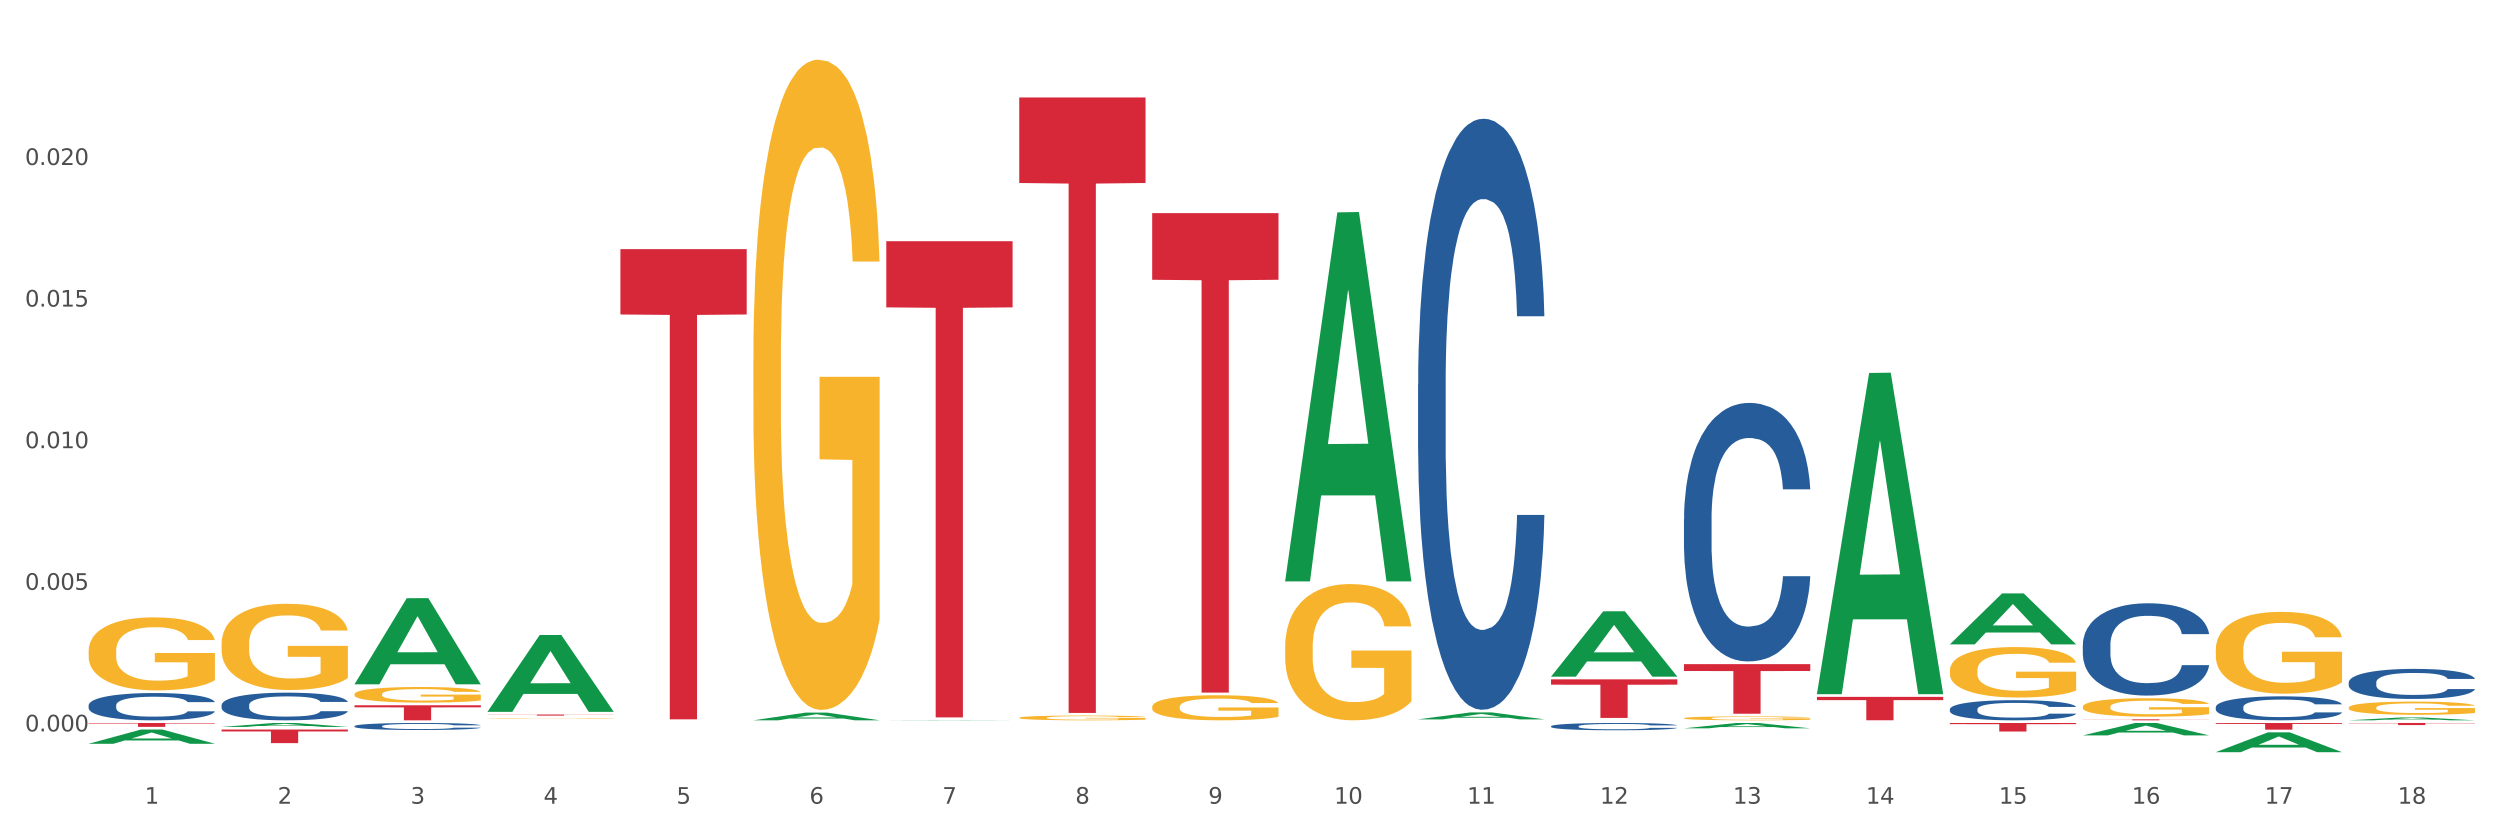 <?xml version="1.0" encoding="utf-8" standalone="no"?>
<!DOCTYPE svg PUBLIC "-//W3C//DTD SVG 1.1//EN"
  "http://www.w3.org/Graphics/SVG/1.1/DTD/svg11.dtd">
<svg xmlns:xlink="http://www.w3.org/1999/xlink" width="1080pt" height="360pt" viewBox="0 0 1080 360" xmlns="http://www.w3.org/2000/svg" version="1.1">
 <rect x="0" y="0" width="1080" height="360" fill="#333333" stroke="none"/>
 <defs>
  <style type="text/css">*{stroke-linejoin: round; stroke-linecap: butt}</style>
 </defs>
 <g id="figure_1">
  <g id="patch_1">
   <path d="M 0 360 
L 1080 360 
L 1080 0 
L 0 0 
z
" style="fill: #ffffff; stroke: #ffffff; stroke-linejoin: miter"/>
  </g>
  <g id="axes_1">
   <g id="matplotlib.axis_1">
    <g id="xtick_1">
     <g id="text_1">
      <!-- 1 -->
      <g style="fill: #4d4d4d" transform="translate(62.51 347.204) scale(0.096 -0.096)">
       <defs>
        <path id="DejaVuSans-31" d="M 794 531 
L 1825 531 
L 1825 4091 
L 703 3866 
L 703 4441 
L 1819 4666 
L 2450 4666 
L 2450 531 
L 3481 531 
L 3481 0 
L 794 0 
L 794 531 
z
" transform="scale(0.016)"/>
       </defs>
       <use xlink:href="#DejaVuSans-31"/>
      </g>
     </g>
    </g>
    <g id="xtick_2">
     <g id="text_2">
      <!-- 2 -->
      <g style="fill: #4d4d4d" transform="translate(119.942 347.204) scale(0.096 -0.096)">
       <defs>
        <path id="DejaVuSans-32" d="M 1228 531 
L 3431 531 
L 3431 0 
L 469 0 
L 469 531 
Q 828 903 1448 1529 
Q 2069 2156 2228 2338 
Q 2531 2678 2651 2914 
Q 2772 3150 2772 3378 
Q 2772 3750 2511 3984 
Q 2250 4219 1831 4219 
Q 1534 4219 1204 4116 
Q 875 4013 500 3803 
L 500 4441 
Q 881 4594 1212 4672 
Q 1544 4750 1819 4750 
Q 2544 4750 2975 4387 
Q 3406 4025 3406 3419 
Q 3406 3131 3298 2873 
Q 3191 2616 2906 2266 
Q 2828 2175 2409 1742 
Q 1991 1309 1228 531 
z
" transform="scale(0.016)"/>
       </defs>
       <use xlink:href="#DejaVuSans-32"/>
      </g>
     </g>
    </g>
    <g id="xtick_3">
     <g id="text_3">
      <!-- 3 -->
      <g style="fill: #4d4d4d" transform="translate(177.375 347.204) scale(0.096 -0.096)">
       <defs>
        <path id="DejaVuSans-33" d="M 2597 2516 
Q 3050 2419 3304 2112 
Q 3559 1806 3559 1356 
Q 3559 666 3084 287 
Q 2609 -91 1734 -91 
Q 1441 -91 1130 -33 
Q 819 25 488 141 
L 488 750 
Q 750 597 1062 519 
Q 1375 441 1716 441 
Q 2309 441 2620 675 
Q 2931 909 2931 1356 
Q 2931 1769 2642 2001 
Q 2353 2234 1838 2234 
L 1294 2234 
L 1294 2753 
L 1863 2753 
Q 2328 2753 2575 2939 
Q 2822 3125 2822 3475 
Q 2822 3834 2567 4026 
Q 2313 4219 1838 4219 
Q 1578 4219 1281 4162 
Q 984 4106 628 3988 
L 628 4550 
Q 988 4650 1302 4700 
Q 1616 4750 1894 4750 
Q 2613 4750 3031 4423 
Q 3450 4097 3450 3541 
Q 3450 3153 3228 2886 
Q 3006 2619 2597 2516 
z
" transform="scale(0.016)"/>
       </defs>
       <use xlink:href="#DejaVuSans-33"/>
      </g>
     </g>
    </g>
    <g id="xtick_4">
     <g id="text_4">
      <!-- 4 -->
      <g style="fill: #4d4d4d" transform="translate(234.808 347.204) scale(0.096 -0.096)">
       <defs>
        <path id="DejaVuSans-34" d="M 2419 4116 
L 825 1625 
L 2419 1625 
L 2419 4116 
z
M 2253 4666 
L 3047 4666 
L 3047 1625 
L 3713 1625 
L 3713 1100 
L 3047 1100 
L 3047 0 
L 2419 0 
L 2419 1100 
L 313 1100 
L 313 1709 
L 2253 4666 
z
" transform="scale(0.016)"/>
       </defs>
       <use xlink:href="#DejaVuSans-34"/>
      </g>
     </g>
    </g>
    <g id="xtick_5">
     <g id="text_5">
      <!-- 5 -->
      <g style="fill: #4d4d4d" transform="translate(292.24 347.204) scale(0.096 -0.096)">
       <defs>
        <path id="DejaVuSans-35" d="M 691 4666 
L 3169 4666 
L 3169 4134 
L 1269 4134 
L 1269 2991 
Q 1406 3038 1543 3061 
Q 1681 3084 1819 3084 
Q 2600 3084 3056 2656 
Q 3513 2228 3513 1497 
Q 3513 744 3044 326 
Q 2575 -91 1722 -91 
Q 1428 -91 1123 -41 
Q 819 9 494 109 
L 494 744 
Q 775 591 1075 516 
Q 1375 441 1709 441 
Q 2250 441 2565 725 
Q 2881 1009 2881 1497 
Q 2881 1984 2565 2268 
Q 2250 2553 1709 2553 
Q 1456 2553 1204 2497 
Q 953 2441 691 2322 
L 691 4666 
z
" transform="scale(0.016)"/>
       </defs>
       <use xlink:href="#DejaVuSans-35"/>
      </g>
     </g>
    </g>
    <g id="xtick_6">
     <g id="text_6">
      <!-- 6 -->
      <g style="fill: #4d4d4d" transform="translate(349.673 347.204) scale(0.096 -0.096)">
       <defs>
        <path id="DejaVuSans-36" d="M 2113 2584 
Q 1688 2584 1439 2293 
Q 1191 2003 1191 1497 
Q 1191 994 1439 701 
Q 1688 409 2113 409 
Q 2538 409 2786 701 
Q 3034 994 3034 1497 
Q 3034 2003 2786 2293 
Q 2538 2584 2113 2584 
z
M 3366 4563 
L 3366 3988 
Q 3128 4100 2886 4159 
Q 2644 4219 2406 4219 
Q 1781 4219 1451 3797 
Q 1122 3375 1075 2522 
Q 1259 2794 1537 2939 
Q 1816 3084 2150 3084 
Q 2853 3084 3261 2657 
Q 3669 2231 3669 1497 
Q 3669 778 3244 343 
Q 2819 -91 2113 -91 
Q 1303 -91 875 529 
Q 447 1150 447 2328 
Q 447 3434 972 4092 
Q 1497 4750 2381 4750 
Q 2619 4750 2861 4703 
Q 3103 4656 3366 4563 
z
" transform="scale(0.016)"/>
       </defs>
       <use xlink:href="#DejaVuSans-36"/>
      </g>
     </g>
    </g>
    <g id="xtick_7">
     <g id="text_7">
      <!-- 7 -->
      <g style="fill: #4d4d4d" transform="translate(407.106 347.204) scale(0.096 -0.096)">
       <defs>
        <path id="DejaVuSans-37" d="M 525 4666 
L 3525 4666 
L 3525 4397 
L 1831 0 
L 1172 0 
L 2766 4134 
L 525 4134 
L 525 4666 
z
" transform="scale(0.016)"/>
       </defs>
       <use xlink:href="#DejaVuSans-37"/>
      </g>
     </g>
    </g>
    <g id="xtick_8">
     <g id="text_8">
      <!-- 8 -->
      <g style="fill: #4d4d4d" transform="translate(464.538 347.204) scale(0.096 -0.096)">
       <defs>
        <path id="DejaVuSans-38" d="M 2034 2216 
Q 1584 2216 1326 1975 
Q 1069 1734 1069 1313 
Q 1069 891 1326 650 
Q 1584 409 2034 409 
Q 2484 409 2743 651 
Q 3003 894 3003 1313 
Q 3003 1734 2745 1975 
Q 2488 2216 2034 2216 
z
M 1403 2484 
Q 997 2584 770 2862 
Q 544 3141 544 3541 
Q 544 4100 942 4425 
Q 1341 4750 2034 4750 
Q 2731 4750 3128 4425 
Q 3525 4100 3525 3541 
Q 3525 3141 3298 2862 
Q 3072 2584 2669 2484 
Q 3125 2378 3379 2068 
Q 3634 1759 3634 1313 
Q 3634 634 3220 271 
Q 2806 -91 2034 -91 
Q 1263 -91 848 271 
Q 434 634 434 1313 
Q 434 1759 690 2068 
Q 947 2378 1403 2484 
z
M 1172 3481 
Q 1172 3119 1398 2916 
Q 1625 2713 2034 2713 
Q 2441 2713 2670 2916 
Q 2900 3119 2900 3481 
Q 2900 3844 2670 4047 
Q 2441 4250 2034 4250 
Q 1625 4250 1398 4047 
Q 1172 3844 1172 3481 
z
" transform="scale(0.016)"/>
       </defs>
       <use xlink:href="#DejaVuSans-38"/>
      </g>
     </g>
    </g>
    <g id="xtick_9">
     <g id="text_9">
      <!-- 9 -->
      <g style="fill: #4d4d4d" transform="translate(521.971 347.204) scale(0.096 -0.096)">
       <defs>
        <path id="DejaVuSans-39" d="M 703 97 
L 703 672 
Q 941 559 1184 500 
Q 1428 441 1663 441 
Q 2288 441 2617 861 
Q 2947 1281 2994 2138 
Q 2813 1869 2534 1725 
Q 2256 1581 1919 1581 
Q 1219 1581 811 2004 
Q 403 2428 403 3163 
Q 403 3881 828 4315 
Q 1253 4750 1959 4750 
Q 2769 4750 3195 4129 
Q 3622 3509 3622 2328 
Q 3622 1225 3098 567 
Q 2575 -91 1691 -91 
Q 1453 -91 1209 -44 
Q 966 3 703 97 
z
M 1959 2075 
Q 2384 2075 2632 2365 
Q 2881 2656 2881 3163 
Q 2881 3666 2632 3958 
Q 2384 4250 1959 4250 
Q 1534 4250 1286 3958 
Q 1038 3666 1038 3163 
Q 1038 2656 1286 2365 
Q 1534 2075 1959 2075 
z
" transform="scale(0.016)"/>
       </defs>
       <use xlink:href="#DejaVuSans-39"/>
      </g>
     </g>
    </g>
    <g id="xtick_10">
     <g id="text_10">
      <!-- 10 -->
      <g style="fill: #4d4d4d" transform="translate(576.35 347.204) scale(0.096 -0.096)">
       <defs>
        <path id="DejaVuSans-30" d="M 2034 4250 
Q 1547 4250 1301 3770 
Q 1056 3291 1056 2328 
Q 1056 1369 1301 889 
Q 1547 409 2034 409 
Q 2525 409 2770 889 
Q 3016 1369 3016 2328 
Q 3016 3291 2770 3770 
Q 2525 4250 2034 4250 
z
M 2034 4750 
Q 2819 4750 3233 4129 
Q 3647 3509 3647 2328 
Q 3647 1150 3233 529 
Q 2819 -91 2034 -91 
Q 1250 -91 836 529 
Q 422 1150 422 2328 
Q 422 3509 836 4129 
Q 1250 4750 2034 4750 
z
" transform="scale(0.016)"/>
       </defs>
       <use xlink:href="#DejaVuSans-31"/>
       <use xlink:href="#DejaVuSans-30" transform="translate(63.623 0)"/>
      </g>
     </g>
    </g>
    <g id="xtick_11">
     <g id="text_11">
      <!-- 11 -->
      <g style="fill: #4d4d4d" transform="translate(633.783 347.204) scale(0.096 -0.096)">
       <use xlink:href="#DejaVuSans-31"/>
       <use xlink:href="#DejaVuSans-31" transform="translate(63.623 0)"/>
      </g>
     </g>
    </g>
    <g id="xtick_12">
     <g id="text_12">
      <!-- 12 -->
      <g style="fill: #4d4d4d" transform="translate(691.215 347.204) scale(0.096 -0.096)">
       <use xlink:href="#DejaVuSans-31"/>
       <use xlink:href="#DejaVuSans-32" transform="translate(63.623 0)"/>
      </g>
     </g>
    </g>
    <g id="xtick_13">
     <g id="text_13">
      <!-- 13 -->
      <g style="fill: #4d4d4d" transform="translate(748.648 347.204) scale(0.096 -0.096)">
       <use xlink:href="#DejaVuSans-31"/>
       <use xlink:href="#DejaVuSans-33" transform="translate(63.623 0)"/>
      </g>
     </g>
    </g>
    <g id="xtick_14">
     <g id="text_14">
      <!-- 14 -->
      <g style="fill: #4d4d4d" transform="translate(806.081 347.204) scale(0.096 -0.096)">
       <use xlink:href="#DejaVuSans-31"/>
       <use xlink:href="#DejaVuSans-34" transform="translate(63.623 0)"/>
      </g>
     </g>
    </g>
    <g id="xtick_15">
     <g id="text_15">
      <!-- 15 -->
      <g style="fill: #4d4d4d" transform="translate(863.513 347.204) scale(0.096 -0.096)">
       <use xlink:href="#DejaVuSans-31"/>
       <use xlink:href="#DejaVuSans-35" transform="translate(63.623 0)"/>
      </g>
     </g>
    </g>
    <g id="xtick_16">
     <g id="text_16">
      <!-- 16 -->
      <g style="fill: #4d4d4d" transform="translate(920.946 347.204) scale(0.096 -0.096)">
       <use xlink:href="#DejaVuSans-31"/>
       <use xlink:href="#DejaVuSans-36" transform="translate(63.623 0)"/>
      </g>
     </g>
    </g>
    <g id="xtick_17">
     <g id="text_17">
      <!-- 17 -->
      <g style="fill: #4d4d4d" transform="translate(978.379 347.204) scale(0.096 -0.096)">
       <use xlink:href="#DejaVuSans-31"/>
       <use xlink:href="#DejaVuSans-37" transform="translate(63.623 0)"/>
      </g>
     </g>
    </g>
    <g id="xtick_18">
     <g id="text_18">
      <!-- 18 -->
      <g style="fill: #4d4d4d" transform="translate(1035.811 347.204) scale(0.096 -0.096)">
       <use xlink:href="#DejaVuSans-31"/>
       <use xlink:href="#DejaVuSans-38" transform="translate(63.623 0)"/>
      </g>
     </g>
    </g>
    <g id="xtick_19"/>
    <g id="xtick_20"/>
    <g id="xtick_21"/>
    <g id="xtick_22"/>
    <g id="xtick_23"/>
    <g id="xtick_24"/>
    <g id="xtick_25"/>
    <g id="xtick_26"/>
    <g id="xtick_27"/>
    <g id="xtick_28"/>
    <g id="xtick_29"/>
    <g id="xtick_30"/>
    <g id="xtick_31"/>
    <g id="xtick_32"/>
    <g id="xtick_33"/>
    <g id="xtick_34"/>
    <g id="xtick_35"/>
   </g>
   <g id="matplotlib.axis_2">
    <g id="ytick_1">
     <g id="text_19">
      <!-- 0.000 -->
      <g style="fill: #4d4d4d" transform="translate(10.8 315.97) scale(0.096 -0.096)">
       <defs>
        <path id="DejaVuSans-2e" d="M 684 794 
L 1344 794 
L 1344 0 
L 684 0 
L 684 794 
z
" transform="scale(0.016)"/>
       </defs>
       <use xlink:href="#DejaVuSans-30"/>
       <use xlink:href="#DejaVuSans-2e" transform="translate(63.623 0)"/>
       <use xlink:href="#DejaVuSans-30" transform="translate(95.41 0)"/>
       <use xlink:href="#DejaVuSans-30" transform="translate(159.033 0)"/>
       <use xlink:href="#DejaVuSans-30" transform="translate(222.656 0)"/>
      </g>
     </g>
    </g>
    <g id="ytick_2">
     <g id="text_20">
      <!-- 0.005 -->
      <g style="fill: #4d4d4d" transform="translate(10.8 254.795) scale(0.096 -0.096)">
       <use xlink:href="#DejaVuSans-30"/>
       <use xlink:href="#DejaVuSans-2e" transform="translate(63.623 0)"/>
       <use xlink:href="#DejaVuSans-30" transform="translate(95.41 0)"/>
       <use xlink:href="#DejaVuSans-30" transform="translate(159.033 0)"/>
       <use xlink:href="#DejaVuSans-35" transform="translate(222.656 0)"/>
      </g>
     </g>
    </g>
    <g id="ytick_3">
     <g id="text_21">
      <!-- 0.010 -->
      <g style="fill: #4d4d4d" transform="translate(10.8 193.619) scale(0.096 -0.096)">
       <use xlink:href="#DejaVuSans-30"/>
       <use xlink:href="#DejaVuSans-2e" transform="translate(63.623 0)"/>
       <use xlink:href="#DejaVuSans-30" transform="translate(95.41 0)"/>
       <use xlink:href="#DejaVuSans-31" transform="translate(159.033 0)"/>
       <use xlink:href="#DejaVuSans-30" transform="translate(222.656 0)"/>
      </g>
     </g>
    </g>
    <g id="ytick_4">
     <g id="text_22">
      <!-- 0.015 -->
      <g style="fill: #4d4d4d" transform="translate(10.8 132.443) scale(0.096 -0.096)">
       <use xlink:href="#DejaVuSans-30"/>
       <use xlink:href="#DejaVuSans-2e" transform="translate(63.623 0)"/>
       <use xlink:href="#DejaVuSans-30" transform="translate(95.41 0)"/>
       <use xlink:href="#DejaVuSans-31" transform="translate(159.033 0)"/>
       <use xlink:href="#DejaVuSans-35" transform="translate(222.656 0)"/>
      </g>
     </g>
    </g>
    <g id="ytick_5">
     <g id="text_23">
      <!-- 0.020 -->
      <g style="fill: #4d4d4d" transform="translate(10.8 71.268) scale(0.096 -0.096)">
       <use xlink:href="#DejaVuSans-30"/>
       <use xlink:href="#DejaVuSans-2e" transform="translate(63.623 0)"/>
       <use xlink:href="#DejaVuSans-30" transform="translate(95.41 0)"/>
       <use xlink:href="#DejaVuSans-32" transform="translate(159.033 0)"/>
       <use xlink:href="#DejaVuSans-30" transform="translate(222.656 0)"/>
      </g>
     </g>
    </g>
    <g id="ytick_6"/>
    <g id="ytick_7"/>
    <g id="ytick_8"/>
    <g id="ytick_9"/>
    <g id="ytick_10"/>
   </g>
   <g id="PolyCollection_1">
    <path d="M 38.283 321.299 
L 38.339 321.293 
L 60.839 315.168 
L 70.176 315.162 
L 92.844 321.311 
L 82.044 321.311 
L 77.151 319.879 
L 53.92 319.879 
L 53.751 319.902 
L 49.026 321.311 
L 38.283 321.311 
L 38.283 321.299 
L 56.845 319.025 
L 74.226 319.019 
L 65.62 316.473 
L 65.507 316.461 
L 65.395 316.478 
L 56.789 319.019 
L 56.845 319.025 
L 38.283 321.299 
z
" clip-path="url(#p218aa8c1cd)" style="fill: #109648"/>
    <path d="M 95.716 314.024 
L 95.772 314.022 
L 118.271 312.325 
L 127.609 312.323 
L 150.277 314.027 
L 139.477 314.027 
L 134.583 313.63 
L 111.353 313.63 
L 111.184 313.637 
L 106.459 314.027 
L 95.716 314.027 
L 95.716 314.024 
L 114.278 313.393 
L 131.659 313.392 
L 123.052 312.686 
L 122.94 312.683 
L 122.827 312.688 
L 114.221 313.392 
L 114.278 313.393 
L 95.716 314.024 
z
" clip-path="url(#p218aa8c1cd)" style="fill: #109648"/>
    <path d="M 153.148 295.57 
L 153.205 295.535 
L 175.704 258.424 
L 185.041 258.389 
L 207.709 295.64 
L 196.91 295.64 
L 192.016 286.966 
L 168.785 286.966 
L 168.617 287.106 
L 163.892 295.64 
L 153.148 295.64 
L 153.148 295.57 
L 171.71 281.789 
L 189.091 281.754 
L 180.485 266.329 
L 180.373 266.259 
L 180.26 266.364 
L 171.654 281.754 
L 171.71 281.789 
L 153.148 295.57 
z
" clip-path="url(#p218aa8c1cd)" style="fill: #109648"/>
    <path d="M 210.581 307.461 
L 210.637 307.43 
L 233.137 274.333 
L 242.474 274.302 
L 265.142 307.523 
L 254.342 307.523 
L 249.449 299.787 
L 226.218 299.787 
L 226.049 299.912 
L 221.325 307.523 
L 210.581 307.523 
L 210.581 307.461 
L 229.143 295.171 
L 246.524 295.14 
L 237.918 281.383 
L 237.805 281.321 
L 237.693 281.414 
L 229.087 295.14 
L 229.143 295.171 
L 210.581 307.461 
z
" clip-path="url(#p218aa8c1cd)" style="fill: #109648"/>
    <path d="M 325.447 311.171 
L 325.503 311.167 
L 348.002 307.853 
L 357.339 307.85 
L 380.008 311.177 
L 369.208 311.177 
L 364.314 310.402 
L 341.084 310.402 
L 340.915 310.415 
L 336.19 311.177 
L 325.447 311.177 
L 325.447 311.171 
L 344.009 309.94 
L 361.389 309.937 
L 352.783 308.559 
L 352.671 308.553 
L 352.558 308.562 
L 343.952 309.937 
L 344.009 309.94 
L 325.447 311.171 
z
" clip-path="url(#p218aa8c1cd)" style="fill: #109648"/>
    <path d="M 382.879 311.177 
L 382.935 311.177 
L 405.435 311.061 
L 414.772 311.061 
L 437.44 311.177 
L 426.641 311.177 
L 421.747 311.15 
L 398.516 311.15 
L 398.348 311.15 
L 393.623 311.177 
L 382.879 311.177 
L 382.879 311.177 
L 401.441 311.134 
L 418.822 311.134 
L 410.216 311.085 
L 410.103 311.085 
L 409.991 311.086 
L 401.385 311.134 
L 401.441 311.134 
L 382.879 311.177 
z
" clip-path="url(#p218aa8c1cd)" style="fill: #109648"/>
    <path d="M 555.177 250.868 
L 555.234 250.718 
L 577.733 91.743 
L 587.07 91.593 
L 609.738 251.168 
L 598.939 251.168 
L 594.045 214.009 
L 570.814 214.009 
L 570.646 214.608 
L 565.921 251.168 
L 555.177 251.168 
L 555.177 250.868 
L 573.739 191.833 
L 591.12 191.683 
L 582.514 125.606 
L 582.402 125.306 
L 582.289 125.756 
L 573.683 191.683 
L 573.739 191.833 
L 555.177 250.868 
z
" clip-path="url(#p218aa8c1cd)" style="fill: #109648"/>
    <path d="M 612.61 310.763 
L 612.666 310.76 
L 635.166 307.769 
L 644.503 307.766 
L 667.171 310.768 
L 656.371 310.768 
L 651.478 310.069 
L 628.247 310.069 
L 628.078 310.081 
L 623.353 310.768 
L 612.61 310.768 
L 612.61 310.763 
L 631.172 309.652 
L 648.553 309.649 
L 639.947 308.406 
L 639.834 308.4 
L 639.722 308.409 
L 631.116 309.649 
L 631.172 309.652 
L 612.61 310.763 
z
" clip-path="url(#p218aa8c1cd)" style="fill: #109648"/>
    <path d="M 670.043 292.27 
L 670.099 292.243 
L 692.598 264.086 
L 701.936 264.059 
L 724.604 292.323 
L 713.804 292.323 
L 708.91 285.741 
L 685.68 285.741 
L 685.511 285.847 
L 680.786 292.323 
L 670.043 292.323 
L 670.043 292.27 
L 688.605 281.814 
L 705.986 281.787 
L 697.38 270.084 
L 697.267 270.03 
L 697.155 270.11 
L 688.548 281.787 
L 688.605 281.814 
L 670.043 292.27 
z
" clip-path="url(#p218aa8c1cd)" style="fill: #109648"/>
    <path d="M 727.475 314.63 
L 727.532 314.628 
L 750.031 312.325 
L 759.368 312.323 
L 782.036 314.634 
L 771.237 314.634 
L 766.343 314.096 
L 743.113 314.096 
L 742.944 314.105 
L 738.219 314.634 
L 727.475 314.634 
L 727.475 314.63 
L 746.037 313.775 
L 763.418 313.773 
L 754.812 312.816 
L 754.7 312.811 
L 754.587 312.818 
L 745.981 313.773 
L 746.037 313.775 
L 727.475 314.63 
z
" clip-path="url(#p218aa8c1cd)" style="fill: #109648"/>
    <path d="M 95.716 315.173 
L 150.277 315.173 
L 150.277 315.987 
L 128.814 315.992 
L 128.814 321.027 
L 117.049 321.027 
L 117.049 315.992 
L 95.716 315.987 
L 95.716 315.179 
L 95.716 315.173 
z
" clip-path="url(#p218aa8c1cd)" style="fill: #d62839"/>
    <path d="M 1014.639 312.323 
L 1069.2 312.323 
L 1069.2 312.45 
L 1047.738 312.451 
L 1047.738 313.237 
L 1035.972 313.237 
L 1035.972 312.451 
L 1014.639 312.45 
L 1014.639 312.324 
L 1014.639 312.323 
z
" clip-path="url(#p218aa8c1cd)" style="fill: #d62839"/>
    <path d="M 899.774 310.748 
L 954.335 310.748 
L 954.335 310.807 
L 932.872 310.808 
L 932.872 311.177 
L 921.107 311.177 
L 921.107 310.808 
L 899.774 310.807 
L 899.774 310.748 
L 899.774 310.748 
z
" clip-path="url(#p218aa8c1cd)" style="fill: #d62839"/>
    <path d="M 957.206 312.323 
L 1011.767 312.323 
L 1011.767 312.724 
L 990.305 312.727 
L 990.305 315.207 
L 978.539 315.207 
L 978.539 312.727 
L 957.206 312.724 
L 957.206 312.326 
L 957.206 312.323 
z
" clip-path="url(#p218aa8c1cd)" style="fill: #d62839"/>
    <path d="M 784.908 301.054 
L 839.469 301.054 
L 839.469 302.457 
L 818.007 302.467 
L 818.007 311.153 
L 806.241 311.153 
L 806.241 302.467 
L 784.908 302.457 
L 784.908 301.064 
L 784.908 301.054 
z
" clip-path="url(#p218aa8c1cd)" style="fill: #d62839"/>
    <path d="M 842.341 312.323 
L 896.902 312.323 
L 896.902 312.839 
L 875.439 312.842 
L 875.439 316.035 
L 863.674 316.035 
L 863.674 312.842 
L 842.341 312.839 
L 842.341 312.327 
L 842.341 312.323 
z
" clip-path="url(#p218aa8c1cd)" style="fill: #d62839"/>
    <path d="M 38.283 312.323 
L 92.844 312.323 
L 92.844 312.558 
L 71.382 312.56 
L 71.382 314.016 
L 59.616 314.016 
L 59.616 312.56 
L 38.283 312.558 
L 38.283 312.325 
L 38.283 312.323 
z
" clip-path="url(#p218aa8c1cd)" style="fill: #d62839"/>
    <path d="M 210.581 308.67 
L 265.142 308.67 
L 265.142 308.736 
L 243.68 308.736 
L 243.68 309.145 
L 231.914 309.145 
L 231.914 308.736 
L 210.581 308.736 
L 210.581 308.67 
L 210.581 308.67 
z
" clip-path="url(#p218aa8c1cd)" style="fill: #d62839"/>
    <path d="M 153.148 304.674 
L 207.709 304.674 
L 207.709 305.578 
L 186.247 305.584 
L 186.247 311.177 
L 174.482 311.177 
L 174.482 305.584 
L 153.148 305.578 
L 153.148 304.68 
L 153.148 304.674 
z
" clip-path="url(#p218aa8c1cd)" style="fill: #d62839"/>
    <path d="M 957.206 305.473 
L 957.271 305.463 
L 957.271 305.199 
L 957.464 304.839 
L 958.174 304.177 
L 959.077 303.676 
L 960.624 303.089 
L 961.463 302.843 
L 962.559 302.569 
L 964.816 302.124 
L 967.396 301.746 
L 969.202 301.538 
L 970.556 301.405 
L 973.587 301.169 
L 975.329 301.065 
L 977.135 300.98 
L 978.682 300.923 
L 981.262 300.857 
L 983.326 300.828 
L 985.712 300.819 
L 987.711 300.828 
L 990.356 300.866 
L 994.225 300.98 
L 995.709 301.046 
L 997.708 301.159 
L 999.772 301.311 
L 1001.448 301.462 
L 1003.383 301.68 
L 1005.382 301.963 
L 1007.317 302.323 
L 1008.672 302.654 
L 1009.768 303.004 
L 1010.735 303.43 
L 1011.445 303.893 
L 1011.767 304.281 
L 999.965 304.281 
L 999.643 303.931 
L 998.998 303.553 
L 998.353 303.297 
L 997.643 303.089 
L 996.547 302.853 
L 995.58 302.701 
L 993.967 302.522 
L 992.484 302.408 
L 991.259 302.342 
L 989.775 302.285 
L 986.615 302.228 
L 984.358 302.228 
L 982.939 302.247 
L 981.198 302.295 
L 979.714 302.361 
L 977.973 302.474 
L 976.619 302.597 
L 975.264 302.758 
L 974.49 302.872 
L 973.329 303.08 
L 972.556 303.25 
L 971.524 303.543 
L 970.943 303.751 
L 969.911 304.29 
L 969.46 304.688 
L 969.266 304.962 
L 969.137 305.265 
L 969.137 306.74 
L 969.524 307.403 
L 969.847 307.686 
L 970.363 308.008 
L 971.33 308.424 
L 972.749 308.831 
L 974.232 309.124 
L 975.458 309.304 
L 976.619 309.436 
L 977.779 309.54 
L 979.198 309.635 
L 980.359 309.692 
L 982.101 309.748 
L 984.164 309.777 
L 985.777 309.777 
L 989.066 309.73 
L 990.549 309.682 
L 991.968 309.616 
L 993.516 309.512 
L 994.741 309.398 
L 995.451 309.313 
L 996.611 309.134 
L 997.514 308.944 
L 998.288 308.727 
L 998.804 308.538 
L 999.385 308.254 
L 999.836 307.932 
L 999.965 307.762 
L 1011.767 307.762 
L 1011.509 308.103 
L 1011.058 308.434 
L 1010.155 308.878 
L 1009.446 309.134 
L 1008.349 309.446 
L 1007.188 309.711 
L 1005.576 310.004 
L 1004.093 310.221 
L 1002.545 310.411 
L 1000.868 310.581 
L 997.837 310.817 
L 996.74 310.884 
L 994.419 310.997 
L 992.613 311.063 
L 989.969 311.13 
L 987.26 311.167 
L 984.422 311.177 
L 981.907 311.158 
L 979.134 311.101 
L 977.393 311.044 
L 975.458 310.959 
L 973.2 310.827 
L 971.072 310.666 
L 969.073 310.477 
L 967.203 310.259 
L 965.461 310.013 
L 963.204 309.607 
L 961.527 309.209 
L 960.302 308.84 
L 959.463 308.528 
L 958.625 308.131 
L 958.174 307.857 
L 957.464 307.194 
L 957.206 306.58 
L 957.206 305.473 
z
" clip-path="url(#p218aa8c1cd)" style="fill: #255c99"/>
    <path d="M 899.774 278.532 
L 899.838 278.496 
L 899.838 277.476 
L 900.032 276.092 
L 900.741 273.543 
L 901.644 271.613 
L 903.192 269.355 
L 904.03 268.408 
L 905.126 267.352 
L 907.384 265.64 
L 909.963 264.184 
L 911.769 263.382 
L 913.124 262.872 
L 916.155 261.962 
L 917.896 261.561 
L 919.702 261.234 
L 921.25 261.015 
L 923.829 260.76 
L 925.893 260.651 
L 928.279 260.615 
L 930.279 260.651 
L 932.923 260.797 
L 936.793 261.234 
L 938.276 261.489 
L 940.275 261.926 
L 942.339 262.508 
L 944.016 263.091 
L 945.951 263.929 
L 947.95 265.021 
L 949.885 266.405 
L 951.239 267.68 
L 952.335 269.027 
L 953.303 270.666 
L 954.012 272.45 
L 954.335 273.944 
L 942.532 273.944 
L 942.21 272.596 
L 941.565 271.139 
L 940.92 270.156 
L 940.211 269.355 
L 939.114 268.444 
L 938.147 267.862 
L 936.535 267.17 
L 935.051 266.733 
L 933.826 266.478 
L 932.342 266.259 
L 929.182 266.041 
L 926.925 266.041 
L 925.506 266.114 
L 923.765 266.296 
L 922.282 266.551 
L 920.54 266.988 
L 919.186 267.461 
L 917.832 268.08 
L 917.058 268.517 
L 915.897 269.318 
L 915.123 269.974 
L 914.091 271.103 
L 913.511 271.904 
L 912.479 273.98 
L 912.027 275.51 
L 911.834 276.566 
L 911.705 277.731 
L 911.705 283.412 
L 912.092 285.962 
L 912.414 287.054 
L 912.93 288.292 
L 913.897 289.895 
L 915.316 291.461 
L 916.8 292.59 
L 918.025 293.282 
L 919.186 293.792 
L 920.347 294.192 
L 921.766 294.556 
L 922.927 294.775 
L 924.668 294.993 
L 926.732 295.103 
L 928.344 295.103 
L 931.633 294.921 
L 933.116 294.739 
L 934.535 294.484 
L 936.083 294.083 
L 937.308 293.646 
L 938.018 293.318 
L 939.179 292.626 
L 940.082 291.898 
L 940.856 291.06 
L 941.372 290.332 
L 941.952 289.239 
L 942.403 288.001 
L 942.532 287.346 
L 954.335 287.346 
L 954.077 288.657 
L 953.625 289.931 
L 952.722 291.643 
L 952.013 292.626 
L 950.916 293.828 
L 949.756 294.848 
L 948.143 295.977 
L 946.66 296.814 
L 945.112 297.543 
L 943.435 298.198 
L 940.404 299.109 
L 939.308 299.364 
L 936.986 299.801 
L 935.18 300.056 
L 932.536 300.311 
L 929.827 300.456 
L 926.99 300.493 
L 924.474 300.42 
L 921.701 300.201 
L 919.96 299.983 
L 918.025 299.655 
L 915.768 299.145 
L 913.64 298.526 
L 911.64 297.798 
L 909.77 296.96 
L 908.029 296.013 
L 905.771 294.447 
L 904.095 292.918 
L 902.869 291.497 
L 902.031 290.295 
L 901.192 288.766 
L 900.741 287.71 
L 900.032 285.16 
L 899.774 282.793 
L 899.774 278.532 
z
" clip-path="url(#p218aa8c1cd)" style="fill: #255c99"/>
    <path d="M 842.341 306.383 
L 842.405 306.375 
L 842.405 306.152 
L 842.599 305.85 
L 843.308 305.294 
L 844.211 304.872 
L 845.759 304.379 
L 846.597 304.173 
L 847.694 303.942 
L 849.951 303.568 
L 852.531 303.25 
L 854.337 303.075 
L 855.691 302.964 
L 858.722 302.765 
L 860.463 302.678 
L 862.269 302.606 
L 863.817 302.559 
L 866.397 302.503 
L 868.46 302.479 
L 870.847 302.471 
L 872.846 302.479 
L 875.49 302.511 
L 879.36 302.606 
L 880.843 302.662 
L 882.842 302.757 
L 884.906 302.885 
L 886.583 303.012 
L 888.518 303.195 
L 890.517 303.433 
L 892.452 303.735 
L 893.806 304.014 
L 894.903 304.308 
L 895.87 304.665 
L 896.579 305.055 
L 896.902 305.381 
L 885.1 305.381 
L 884.777 305.087 
L 884.132 304.769 
L 883.487 304.554 
L 882.778 304.379 
L 881.682 304.18 
L 880.714 304.053 
L 879.102 303.902 
L 877.618 303.807 
L 876.393 303.751 
L 874.91 303.703 
L 871.75 303.656 
L 869.492 303.656 
L 868.074 303.672 
L 866.332 303.711 
L 864.849 303.767 
L 863.108 303.862 
L 861.753 303.966 
L 860.399 304.101 
L 859.625 304.196 
L 858.464 304.371 
L 857.69 304.514 
L 856.658 304.761 
L 856.078 304.936 
L 855.046 305.389 
L 854.594 305.723 
L 854.401 305.953 
L 854.272 306.208 
L 854.272 307.448 
L 854.659 308.005 
L 854.981 308.243 
L 855.497 308.513 
L 856.465 308.863 
L 857.884 309.205 
L 859.367 309.452 
L 860.592 309.603 
L 861.753 309.714 
L 862.914 309.801 
L 864.333 309.881 
L 865.494 309.929 
L 867.235 309.976 
L 869.299 310 
L 870.911 310 
L 874.2 309.96 
L 875.684 309.921 
L 877.103 309.865 
L 878.65 309.778 
L 879.876 309.682 
L 880.585 309.611 
L 881.746 309.46 
L 882.649 309.301 
L 883.423 309.118 
L 883.939 308.959 
L 884.519 308.72 
L 884.971 308.45 
L 885.1 308.307 
L 896.902 308.307 
L 896.644 308.593 
L 896.192 308.871 
L 895.29 309.245 
L 894.58 309.46 
L 893.484 309.722 
L 892.323 309.945 
L 890.711 310.191 
L 889.227 310.374 
L 887.679 310.533 
L 886.003 310.676 
L 882.971 310.875 
L 881.875 310.93 
L 879.553 311.026 
L 877.747 311.081 
L 875.103 311.137 
L 872.395 311.169 
L 869.557 311.177 
L 867.042 311.161 
L 864.268 311.113 
L 862.527 311.066 
L 860.592 310.994 
L 858.335 310.883 
L 856.207 310.748 
L 854.208 310.589 
L 852.337 310.406 
L 850.596 310.199 
L 848.339 309.857 
L 846.662 309.523 
L 845.436 309.213 
L 844.598 308.951 
L 843.76 308.617 
L 843.308 308.386 
L 842.599 307.83 
L 842.341 307.313 
L 842.341 306.383 
z
" clip-path="url(#p218aa8c1cd)" style="fill: #255c99"/>
    <path d="M 727.475 224.24 
L 727.54 224.138 
L 727.54 221.282 
L 727.733 217.405 
L 728.443 210.265 
L 729.346 204.859 
L 730.894 198.534 
L 731.732 195.882 
L 732.828 192.924 
L 735.086 188.13 
L 737.665 184.049 
L 739.471 181.805 
L 740.825 180.377 
L 743.857 177.827 
L 745.598 176.705 
L 747.404 175.787 
L 748.952 175.175 
L 751.531 174.461 
L 753.595 174.155 
L 755.981 174.053 
L 757.981 174.155 
L 760.625 174.563 
L 764.494 175.787 
L 765.978 176.501 
L 767.977 177.725 
L 770.041 179.357 
L 771.718 180.989 
L 773.652 183.335 
L 775.652 186.395 
L 777.586 190.272 
L 778.941 193.842 
L 780.037 197.616 
L 781.005 202.206 
L 781.714 207.205 
L 782.036 211.387 
L 770.234 211.387 
L 769.912 207.613 
L 769.267 203.533 
L 768.622 200.778 
L 767.913 198.534 
L 766.816 195.984 
L 765.849 194.352 
L 764.236 192.414 
L 762.753 191.19 
L 761.528 190.476 
L 760.044 189.864 
L 756.884 189.252 
L 754.627 189.252 
L 753.208 189.456 
L 751.467 189.966 
L 749.983 190.68 
L 748.242 191.904 
L 746.888 193.23 
L 745.533 194.964 
L 744.76 196.188 
L 743.599 198.432 
L 742.825 200.268 
L 741.793 203.431 
L 741.212 205.675 
L 740.181 211.489 
L 739.729 215.773 
L 739.536 218.731 
L 739.407 221.996 
L 739.407 237.909 
L 739.794 245.049 
L 740.116 248.109 
L 740.632 251.577 
L 741.599 256.066 
L 743.018 260.452 
L 744.502 263.614 
L 745.727 265.552 
L 746.888 266.98 
L 748.049 268.102 
L 749.468 269.123 
L 750.628 269.735 
L 752.37 270.347 
L 754.433 270.653 
L 756.046 270.653 
L 759.335 270.143 
L 760.818 269.633 
L 762.237 268.919 
L 763.785 267.796 
L 765.01 266.572 
L 765.72 265.654 
L 766.881 263.716 
L 767.784 261.676 
L 768.557 259.33 
L 769.073 257.29 
L 769.654 254.23 
L 770.105 250.761 
L 770.234 248.925 
L 782.036 248.925 
L 781.779 252.598 
L 781.327 256.168 
L 780.424 260.962 
L 779.715 263.716 
L 778.618 267.082 
L 777.457 269.939 
L 775.845 273.101 
L 774.362 275.447 
L 772.814 277.487 
L 771.137 279.323 
L 768.106 281.873 
L 767.01 282.587 
L 764.688 283.811 
L 762.882 284.525 
L 760.238 285.24 
L 757.529 285.648 
L 754.691 285.75 
L 752.176 285.546 
L 749.403 284.933 
L 747.662 284.321 
L 745.727 283.403 
L 743.47 281.975 
L 741.341 280.241 
L 739.342 278.201 
L 737.472 275.855 
L 735.731 273.203 
L 733.473 268.817 
L 731.796 264.532 
L 730.571 260.554 
L 729.733 257.188 
L 728.894 252.904 
L 728.443 249.945 
L 727.733 242.805 
L 727.475 236.175 
L 727.475 224.24 
z
" clip-path="url(#p218aa8c1cd)" style="fill: #255c99"/>
    <path d="M 670.043 313.741 
L 670.107 313.738 
L 670.107 313.657 
L 670.301 313.548 
L 671.01 313.346 
L 671.913 313.193 
L 673.461 313.015 
L 674.299 312.94 
L 675.396 312.856 
L 677.653 312.721 
L 680.233 312.605 
L 682.038 312.542 
L 683.393 312.502 
L 686.424 312.43 
L 688.165 312.398 
L 689.971 312.372 
L 691.519 312.355 
L 694.099 312.335 
L 696.162 312.326 
L 698.549 312.323 
L 700.548 312.326 
L 703.192 312.337 
L 707.062 312.372 
L 708.545 312.392 
L 710.544 312.427 
L 712.608 312.473 
L 714.285 312.519 
L 716.22 312.585 
L 718.219 312.672 
L 720.154 312.781 
L 721.508 312.882 
L 722.605 312.989 
L 723.572 313.118 
L 724.281 313.259 
L 724.604 313.378 
L 712.802 313.378 
L 712.479 313.271 
L 711.834 313.156 
L 711.189 313.078 
L 710.48 313.015 
L 709.383 312.943 
L 708.416 312.896 
L 706.804 312.842 
L 705.32 312.807 
L 704.095 312.787 
L 702.612 312.77 
L 699.452 312.752 
L 697.194 312.752 
L 695.775 312.758 
L 694.034 312.773 
L 692.551 312.793 
L 690.809 312.827 
L 689.455 312.865 
L 688.101 312.914 
L 687.327 312.948 
L 686.166 313.012 
L 685.392 313.064 
L 684.36 313.153 
L 683.78 313.216 
L 682.748 313.38 
L 682.296 313.501 
L 682.103 313.585 
L 681.974 313.677 
L 681.974 314.127 
L 682.361 314.328 
L 682.683 314.415 
L 683.199 314.513 
L 684.167 314.639 
L 685.586 314.763 
L 687.069 314.853 
L 688.294 314.907 
L 689.455 314.948 
L 690.616 314.979 
L 692.035 315.008 
L 693.196 315.025 
L 694.937 315.043 
L 697.001 315.051 
L 698.613 315.051 
L 701.902 315.037 
L 703.386 315.023 
L 704.804 315.002 
L 706.352 314.971 
L 707.578 314.936 
L 708.287 314.91 
L 709.448 314.855 
L 710.351 314.798 
L 711.125 314.732 
L 711.641 314.674 
L 712.221 314.588 
L 712.673 314.49 
L 712.802 314.438 
L 724.604 314.438 
L 724.346 314.541 
L 723.894 314.642 
L 722.991 314.778 
L 722.282 314.855 
L 721.186 314.951 
L 720.025 315.031 
L 718.412 315.121 
L 716.929 315.187 
L 715.381 315.244 
L 713.704 315.296 
L 710.673 315.368 
L 709.577 315.388 
L 707.255 315.423 
L 705.449 315.443 
L 702.805 315.463 
L 700.096 315.475 
L 697.259 315.478 
L 694.744 315.472 
L 691.97 315.455 
L 690.229 315.437 
L 688.294 315.412 
L 686.037 315.371 
L 683.909 315.322 
L 681.909 315.265 
L 680.039 315.198 
L 678.298 315.123 
L 676.041 315 
L 674.364 314.879 
L 673.138 314.766 
L 672.3 314.671 
L 671.462 314.55 
L 671.01 314.467 
L 670.301 314.265 
L 670.043 314.078 
L 670.043 313.741 
z
" clip-path="url(#p218aa8c1cd)" style="fill: #255c99"/>
    <path d="M 38.283 304.688 
L 38.347 304.677 
L 38.347 304.376 
L 38.541 303.967 
L 39.25 303.214 
L 40.153 302.643 
L 41.701 301.976 
L 42.54 301.696 
L 43.636 301.384 
L 45.893 300.878 
L 48.473 300.448 
L 50.279 300.211 
L 51.633 300.061 
L 54.664 299.792 
L 56.406 299.673 
L 58.211 299.576 
L 59.759 299.512 
L 62.339 299.436 
L 64.403 299.404 
L 66.789 299.393 
L 68.788 299.404 
L 71.432 299.447 
L 75.302 299.576 
L 76.785 299.652 
L 78.785 299.781 
L 80.848 299.953 
L 82.525 300.125 
L 84.46 300.373 
L 86.459 300.696 
L 88.394 301.104 
L 89.748 301.481 
L 90.845 301.879 
L 91.812 302.363 
L 92.522 302.891 
L 92.844 303.332 
L 81.042 303.332 
L 80.719 302.934 
L 80.074 302.503 
L 79.43 302.213 
L 78.72 301.976 
L 77.624 301.707 
L 76.656 301.535 
L 75.044 301.33 
L 73.561 301.201 
L 72.335 301.126 
L 70.852 301.061 
L 67.692 300.997 
L 65.435 300.997 
L 64.016 301.018 
L 62.274 301.072 
L 60.791 301.147 
L 59.05 301.277 
L 57.695 301.417 
L 56.341 301.599 
L 55.567 301.729 
L 54.406 301.965 
L 53.632 302.159 
L 52.6 302.493 
L 52.02 302.729 
L 50.988 303.343 
L 50.537 303.795 
L 50.343 304.107 
L 50.214 304.451 
L 50.214 306.13 
L 50.601 306.883 
L 50.924 307.206 
L 51.44 307.572 
L 52.407 308.045 
L 53.826 308.508 
L 55.309 308.842 
L 56.535 309.046 
L 57.695 309.197 
L 58.856 309.315 
L 60.275 309.423 
L 61.436 309.487 
L 63.177 309.552 
L 65.241 309.584 
L 66.853 309.584 
L 70.143 309.53 
L 71.626 309.477 
L 73.045 309.401 
L 74.593 309.283 
L 75.818 309.154 
L 76.527 309.057 
L 77.688 308.852 
L 78.591 308.637 
L 79.365 308.39 
L 79.881 308.174 
L 80.461 307.852 
L 80.913 307.486 
L 81.042 307.292 
L 92.844 307.292 
L 92.586 307.679 
L 92.135 308.056 
L 91.232 308.562 
L 90.522 308.852 
L 89.426 309.208 
L 88.265 309.509 
L 86.653 309.842 
L 85.169 310.09 
L 83.622 310.305 
L 81.945 310.499 
L 78.914 310.768 
L 77.817 310.843 
L 75.495 310.972 
L 73.69 311.048 
L 71.045 311.123 
L 68.337 311.166 
L 65.499 311.177 
L 62.984 311.155 
L 60.211 311.091 
L 58.469 311.026 
L 56.535 310.929 
L 54.277 310.779 
L 52.149 310.596 
L 50.15 310.381 
L 48.279 310.133 
L 46.538 309.853 
L 44.281 309.39 
L 42.604 308.939 
L 41.379 308.519 
L 40.54 308.164 
L 39.702 307.712 
L 39.25 307.4 
L 38.541 306.646 
L 38.283 305.947 
L 38.283 304.688 
z
" clip-path="url(#p218aa8c1cd)" style="fill: #255c99"/>
    <path d="M 95.716 304.6 
L 95.78 304.589 
L 95.78 304.283 
L 95.974 303.869 
L 96.683 303.105 
L 97.586 302.527 
L 99.134 301.851 
L 99.972 301.567 
L 101.069 301.251 
L 103.326 300.738 
L 105.906 300.302 
L 107.711 300.062 
L 109.066 299.909 
L 112.097 299.637 
L 113.838 299.517 
L 115.644 299.419 
L 117.192 299.353 
L 119.772 299.277 
L 121.835 299.244 
L 124.222 299.233 
L 126.221 299.244 
L 128.865 299.288 
L 132.735 299.419 
L 134.218 299.495 
L 136.217 299.626 
L 138.281 299.8 
L 139.958 299.975 
L 141.893 300.226 
L 143.892 300.553 
L 145.827 300.967 
L 147.181 301.349 
L 148.277 301.753 
L 149.245 302.244 
L 149.954 302.778 
L 150.277 303.225 
L 138.475 303.225 
L 138.152 302.822 
L 137.507 302.385 
L 136.862 302.091 
L 136.153 301.851 
L 135.056 301.578 
L 134.089 301.404 
L 132.477 301.197 
L 130.993 301.066 
L 129.768 300.989 
L 128.285 300.924 
L 125.125 300.858 
L 122.867 300.858 
L 121.448 300.88 
L 119.707 300.935 
L 118.224 301.011 
L 116.482 301.142 
L 115.128 301.284 
L 113.774 301.469 
L 113 301.6 
L 111.839 301.84 
L 111.065 302.036 
L 110.033 302.375 
L 109.453 302.615 
L 108.421 303.236 
L 107.969 303.694 
L 107.776 304.011 
L 107.647 304.36 
L 107.647 306.061 
L 108.034 306.825 
L 108.356 307.152 
L 108.872 307.523 
L 109.84 308.003 
L 111.259 308.472 
L 112.742 308.81 
L 113.967 309.017 
L 115.128 309.17 
L 116.289 309.29 
L 117.708 309.399 
L 118.869 309.464 
L 120.61 309.53 
L 122.674 309.563 
L 124.286 309.563 
L 127.575 309.508 
L 129.059 309.453 
L 130.477 309.377 
L 132.025 309.257 
L 133.251 309.126 
L 133.96 309.028 
L 135.121 308.821 
L 136.024 308.603 
L 136.798 308.352 
L 137.314 308.134 
L 137.894 307.806 
L 138.346 307.436 
L 138.475 307.239 
L 150.277 307.239 
L 150.019 307.632 
L 149.567 308.014 
L 148.664 308.526 
L 147.955 308.821 
L 146.859 309.181 
L 145.698 309.486 
L 144.085 309.824 
L 142.602 310.075 
L 141.054 310.293 
L 139.377 310.49 
L 136.346 310.762 
L 135.25 310.839 
L 132.928 310.97 
L 131.122 311.046 
L 128.478 311.122 
L 125.769 311.166 
L 122.932 311.177 
L 120.417 311.155 
L 117.643 311.09 
L 115.902 311.024 
L 113.967 310.926 
L 111.71 310.773 
L 109.582 310.588 
L 107.582 310.37 
L 105.712 310.119 
L 103.971 309.835 
L 101.714 309.366 
L 100.037 308.908 
L 98.811 308.483 
L 97.973 308.123 
L 97.135 307.665 
L 96.683 307.348 
L 95.974 306.585 
L 95.716 305.876 
L 95.716 304.6 
z
" clip-path="url(#p218aa8c1cd)" style="fill: #255c99"/>
    <path d="M 727.475 286.896 
L 782.036 286.896 
L 782.036 289.875 
L 760.574 289.895 
L 760.574 308.33 
L 748.809 308.33 
L 748.809 289.895 
L 727.475 289.875 
L 727.475 286.916 
L 727.475 286.896 
z
" clip-path="url(#p218aa8c1cd)" style="fill: #d62839"/>
    <path d="M 670.043 293.469 
L 724.604 293.469 
L 724.604 295.786 
L 703.141 295.802 
L 703.141 310.142 
L 691.376 310.142 
L 691.376 295.802 
L 670.043 295.786 
L 670.043 293.485 
L 670.043 293.469 
z
" clip-path="url(#p218aa8c1cd)" style="fill: #d62839"/>
    <path d="M 497.745 92.083 
L 552.306 92.083 
L 552.306 120.866 
L 530.843 121.061 
L 530.843 299.205 
L 519.078 299.205 
L 519.078 121.061 
L 497.745 120.866 
L 497.745 92.278 
L 497.745 92.083 
z
" clip-path="url(#p218aa8c1cd)" style="fill: #d62839"/>
    <path d="M 440.312 42.107 
L 494.873 42.107 
L 494.873 79.054 
L 473.411 79.304 
L 473.411 307.975 
L 461.645 307.975 
L 461.645 79.304 
L 440.312 79.054 
L 440.312 42.357 
L 440.312 42.107 
z
" clip-path="url(#p218aa8c1cd)" style="fill: #d62839"/>
    <path d="M 382.879 104.194 
L 437.44 104.194 
L 437.44 132.783 
L 415.978 132.976 
L 415.978 309.914 
L 404.212 309.914 
L 404.212 132.976 
L 382.879 132.783 
L 382.879 104.388 
L 382.879 104.194 
z
" clip-path="url(#p218aa8c1cd)" style="fill: #d62839"/>
    <path d="M 268.014 107.628 
L 322.575 107.628 
L 322.575 135.855 
L 301.112 136.046 
L 301.112 310.748 
L 289.347 310.748 
L 289.347 136.046 
L 268.014 135.855 
L 268.014 107.819 
L 268.014 107.628 
z
" clip-path="url(#p218aa8c1cd)" style="fill: #d62839"/>
    <path d="M 612.61 166.017 
L 612.675 165.784 
L 612.675 159.255 
L 612.868 150.395 
L 613.577 134.073 
L 614.48 121.715 
L 616.028 107.258 
L 616.867 101.196 
L 617.963 94.434 
L 620.22 83.475 
L 622.8 74.148 
L 624.606 69.018 
L 625.96 65.754 
L 628.991 59.924 
L 630.733 57.359 
L 632.538 55.261 
L 634.086 53.862 
L 636.666 52.23 
L 638.73 51.53 
L 641.116 51.297 
L 643.115 51.53 
L 645.759 52.463 
L 649.629 55.261 
L 651.112 56.893 
L 653.112 59.691 
L 655.175 63.422 
L 656.852 67.153 
L 658.787 72.516 
L 660.786 79.511 
L 662.721 88.371 
L 664.075 96.532 
L 665.172 105.16 
L 666.139 115.652 
L 666.849 127.078 
L 667.171 136.638 
L 655.369 136.638 
L 655.046 128.01 
L 654.401 118.684 
L 653.757 112.388 
L 653.047 107.258 
L 651.951 101.429 
L 650.983 97.698 
L 649.371 93.268 
L 647.888 90.47 
L 646.662 88.838 
L 645.179 87.439 
L 642.019 86.04 
L 639.762 86.04 
L 638.343 86.506 
L 636.601 87.672 
L 635.118 89.304 
L 633.377 92.102 
L 632.022 95.133 
L 630.668 99.097 
L 629.894 101.895 
L 628.733 107.025 
L 627.959 111.222 
L 626.927 118.45 
L 626.347 123.58 
L 625.315 136.871 
L 624.864 146.664 
L 624.67 153.426 
L 624.541 160.888 
L 624.541 197.262 
L 624.928 213.584 
L 625.251 220.58 
L 625.767 228.507 
L 626.734 238.767 
L 628.153 248.793 
L 629.636 256.022 
L 630.862 260.452 
L 632.022 263.716 
L 633.183 266.281 
L 634.602 268.613 
L 635.763 270.012 
L 637.504 271.411 
L 639.568 272.111 
L 641.18 272.111 
L 644.47 270.945 
L 645.953 269.779 
L 647.372 268.147 
L 648.92 265.582 
L 650.145 262.784 
L 650.854 260.685 
L 652.015 256.255 
L 652.918 251.591 
L 653.692 246.228 
L 654.208 241.565 
L 654.788 234.57 
L 655.24 226.642 
L 655.369 222.445 
L 667.171 222.445 
L 666.913 230.839 
L 666.462 239 
L 665.559 249.959 
L 664.849 256.255 
L 663.753 263.95 
L 662.592 270.478 
L 660.98 277.707 
L 659.496 283.07 
L 657.949 287.733 
L 656.272 291.93 
L 653.241 297.759 
L 652.144 299.392 
L 649.822 302.19 
L 648.017 303.822 
L 645.372 305.454 
L 642.664 306.387 
L 639.826 306.62 
L 637.311 306.154 
L 634.538 304.755 
L 632.796 303.356 
L 630.862 301.257 
L 628.604 297.993 
L 626.476 294.029 
L 624.477 289.365 
L 622.606 284.002 
L 620.865 277.94 
L 618.608 267.913 
L 616.931 258.12 
L 615.706 249.027 
L 614.867 241.332 
L 614.029 231.539 
L 613.577 224.777 
L 612.868 208.455 
L 612.61 193.298 
L 612.61 166.017 
z
" clip-path="url(#p218aa8c1cd)" style="fill: #255c99"/>
    <path d="M 1014.639 294.798 
L 1014.703 294.786 
L 1014.703 294.454 
L 1014.897 294.003 
L 1015.606 293.172 
L 1016.509 292.543 
L 1018.057 291.807 
L 1018.895 291.499 
L 1019.992 291.155 
L 1022.249 290.597 
L 1024.829 290.122 
L 1026.635 289.861 
L 1027.989 289.695 
L 1031.02 289.398 
L 1032.761 289.268 
L 1034.567 289.161 
L 1036.115 289.09 
L 1038.695 289.007 
L 1040.759 288.971 
L 1043.145 288.959 
L 1045.144 288.971 
L 1047.788 289.019 
L 1051.658 289.161 
L 1053.141 289.244 
L 1055.141 289.386 
L 1057.204 289.576 
L 1058.881 289.766 
L 1060.816 290.039 
L 1062.815 290.395 
L 1064.75 290.846 
L 1066.104 291.261 
L 1067.201 291.701 
L 1068.168 292.235 
L 1068.878 292.816 
L 1069.2 293.303 
L 1057.398 293.303 
L 1057.075 292.864 
L 1056.43 292.389 
L 1055.785 292.068 
L 1055.076 291.807 
L 1053.98 291.511 
L 1053.012 291.321 
L 1051.4 291.095 
L 1049.917 290.953 
L 1048.691 290.87 
L 1047.208 290.799 
L 1044.048 290.727 
L 1041.79 290.727 
L 1040.372 290.751 
L 1038.63 290.81 
L 1037.147 290.894 
L 1035.406 291.036 
L 1034.051 291.19 
L 1032.697 291.392 
L 1031.923 291.534 
L 1030.762 291.795 
L 1029.988 292.009 
L 1028.956 292.377 
L 1028.376 292.638 
L 1027.344 293.314 
L 1026.893 293.813 
L 1026.699 294.157 
L 1026.57 294.537 
L 1026.57 296.388 
L 1026.957 297.219 
L 1027.28 297.575 
L 1027.796 297.978 
L 1028.763 298.501 
L 1030.182 299.011 
L 1031.665 299.379 
L 1032.89 299.604 
L 1034.051 299.77 
L 1035.212 299.901 
L 1036.631 300.02 
L 1037.792 300.091 
L 1039.533 300.162 
L 1041.597 300.198 
L 1043.209 300.198 
L 1046.498 300.138 
L 1047.982 300.079 
L 1049.401 299.996 
L 1050.948 299.865 
L 1052.174 299.723 
L 1052.883 299.616 
L 1054.044 299.391 
L 1054.947 299.153 
L 1055.721 298.88 
L 1056.237 298.643 
L 1056.817 298.287 
L 1057.269 297.883 
L 1057.398 297.67 
L 1069.2 297.67 
L 1068.942 298.097 
L 1068.491 298.512 
L 1067.588 299.07 
L 1066.878 299.391 
L 1065.782 299.782 
L 1064.621 300.114 
L 1063.009 300.482 
L 1061.525 300.755 
L 1059.978 300.993 
L 1058.301 301.206 
L 1055.27 301.503 
L 1054.173 301.586 
L 1051.851 301.728 
L 1050.046 301.811 
L 1047.401 301.895 
L 1044.693 301.942 
L 1041.855 301.954 
L 1039.34 301.93 
L 1036.567 301.859 
L 1034.825 301.788 
L 1032.89 301.681 
L 1030.633 301.515 
L 1028.505 301.313 
L 1026.506 301.076 
L 1024.635 300.803 
L 1022.894 300.494 
L 1020.637 299.984 
L 1018.96 299.485 
L 1017.735 299.023 
L 1016.896 298.631 
L 1016.058 298.133 
L 1015.606 297.788 
L 1014.897 296.958 
L 1014.639 296.186 
L 1014.639 294.798 
z
" clip-path="url(#p218aa8c1cd)" style="fill: #255c99"/>
    <path d="M 153.148 313.686 
L 153.213 313.683 
L 153.213 313.606 
L 153.406 313.5 
L 154.116 313.306 
L 155.019 313.16 
L 156.567 312.988 
L 157.405 312.916 
L 158.501 312.836 
L 160.759 312.705 
L 163.338 312.595 
L 165.144 312.534 
L 166.498 312.495 
L 169.53 312.426 
L 171.271 312.395 
L 173.077 312.37 
L 174.625 312.354 
L 177.204 312.334 
L 179.268 312.326 
L 181.654 312.323 
L 183.654 312.326 
L 186.298 312.337 
L 190.167 312.37 
L 191.651 312.39 
L 193.65 312.423 
L 195.714 312.467 
L 197.391 312.511 
L 199.325 312.575 
L 201.325 312.658 
L 203.259 312.764 
L 204.614 312.86 
L 205.71 312.963 
L 206.678 313.088 
L 207.387 313.223 
L 207.709 313.337 
L 195.907 313.337 
L 195.585 313.234 
L 194.94 313.124 
L 194.295 313.049 
L 193.586 312.988 
L 192.489 312.919 
L 191.522 312.874 
L 189.909 312.822 
L 188.426 312.788 
L 187.201 312.769 
L 185.717 312.752 
L 182.557 312.736 
L 180.3 312.736 
L 178.881 312.741 
L 177.14 312.755 
L 175.656 312.775 
L 173.915 312.808 
L 172.561 312.844 
L 171.206 312.891 
L 170.433 312.924 
L 169.272 312.985 
L 168.498 313.035 
L 167.466 313.121 
L 166.885 313.182 
L 165.854 313.34 
L 165.402 313.456 
L 165.209 313.536 
L 165.08 313.625 
L 165.08 314.057 
L 165.467 314.251 
L 165.789 314.334 
L 166.305 314.428 
L 167.272 314.55 
L 168.691 314.669 
L 170.175 314.755 
L 171.4 314.808 
L 172.561 314.847 
L 173.722 314.877 
L 175.141 314.905 
L 176.301 314.921 
L 178.043 314.938 
L 180.106 314.946 
L 181.719 314.946 
L 185.008 314.933 
L 186.491 314.919 
L 187.91 314.899 
L 189.458 314.869 
L 190.683 314.836 
L 191.393 314.811 
L 192.554 314.758 
L 193.457 314.703 
L 194.23 314.639 
L 194.746 314.583 
L 195.327 314.5 
L 195.778 314.406 
L 195.907 314.356 
L 207.709 314.356 
L 207.451 314.456 
L 207 314.553 
L 206.097 314.683 
L 205.388 314.758 
L 204.291 314.849 
L 203.13 314.927 
L 201.518 315.013 
L 200.035 315.077 
L 198.487 315.132 
L 196.81 315.182 
L 193.779 315.251 
L 192.683 315.27 
L 190.361 315.304 
L 188.555 315.323 
L 185.911 315.342 
L 183.202 315.354 
L 180.364 315.356 
L 177.849 315.351 
L 175.076 315.334 
L 173.335 315.318 
L 171.4 315.293 
L 169.143 315.254 
L 167.014 315.207 
L 165.015 315.151 
L 163.145 315.088 
L 161.404 315.016 
L 159.146 314.897 
L 157.469 314.78 
L 156.244 314.672 
L 155.406 314.581 
L 154.567 314.464 
L 154.116 314.384 
L 153.406 314.19 
L 153.148 314.01 
L 153.148 313.686 
z
" clip-path="url(#p218aa8c1cd)" style="fill: #255c99"/>
    <path d="M 1014.639 305.731 
L 1014.703 305.726 
L 1014.703 305.538 
L 1014.832 305.377 
L 1015.476 304.987 
L 1016.443 304.665 
L 1017.151 304.493 
L 1017.86 304.353 
L 1018.697 304.213 
L 1019.728 304.067 
L 1021.596 303.854 
L 1022.755 303.745 
L 1024.173 303.63 
L 1026.749 303.464 
L 1028.617 303.37 
L 1030.55 303.293 
L 1033.706 303.199 
L 1035.768 303.157 
L 1037.958 303.126 
L 1040.599 303.105 
L 1042.596 303.1 
L 1046.976 303.116 
L 1050.712 303.163 
L 1052.516 303.199 
L 1054.835 303.261 
L 1056.059 303.303 
L 1058.056 303.386 
L 1060.117 303.495 
L 1061.534 303.589 
L 1063.66 303.766 
L 1065.271 303.942 
L 1066.752 304.161 
L 1067.525 304.311 
L 1068.105 304.452 
L 1068.62 304.613 
L 1069.136 304.868 
L 1057.541 304.868 
L 1057.09 304.686 
L 1056.381 304.514 
L 1055.35 304.348 
L 1054.449 304.244 
L 1052.903 304.114 
L 1051.485 304.031 
L 1050.004 303.968 
L 1048.2 303.916 
L 1046.783 303.89 
L 1044.786 303.87 
L 1040.857 303.875 
L 1038.215 303.916 
L 1036.412 303.968 
L 1035.252 304.015 
L 1034.222 304.067 
L 1033.062 304.14 
L 1031.709 304.249 
L 1030.743 304.348 
L 1029.777 304.473 
L 1029.004 304.597 
L 1028.295 304.743 
L 1027.716 304.899 
L 1027.265 305.06 
L 1026.878 305.258 
L 1026.556 305.585 
L 1026.556 306.297 
L 1026.685 306.459 
L 1027.007 306.672 
L 1027.393 306.833 
L 1028.038 307.025 
L 1028.617 307.155 
L 1029.712 307.342 
L 1030.936 307.498 
L 1031.903 307.597 
L 1032.869 307.68 
L 1034.544 307.795 
L 1036.412 307.888 
L 1038.022 307.945 
L 1040.212 307.997 
L 1041.694 308.018 
L 1042.982 308.029 
L 1046.139 308.029 
L 1048.393 308.013 
L 1050.906 307.977 
L 1052.838 307.93 
L 1054.449 307.873 
L 1056.252 307.779 
L 1057.412 307.691 
L 1057.412 306.604 
L 1043.24 306.599 
L 1043.24 305.876 
L 1069.2 305.876 
L 1069.2 307.997 
L 1068.105 308.107 
L 1066.881 308.205 
L 1065.593 308.294 
L 1063.66 308.403 
L 1061.341 308.507 
L 1059.28 308.58 
L 1057.09 308.642 
L 1054.513 308.699 
L 1051.163 308.751 
L 1049.102 308.772 
L 1046.525 308.788 
L 1043.498 308.793 
L 1040.857 308.783 
L 1038.28 308.757 
L 1035.574 308.71 
L 1032.933 308.642 
L 1030.936 308.575 
L 1028.939 308.491 
L 1026.814 308.382 
L 1025.139 308.278 
L 1023.851 308.185 
L 1022.433 308.065 
L 1020.887 307.909 
L 1019.728 307.769 
L 1018.697 307.623 
L 1017.602 307.436 
L 1016.829 307.275 
L 1016.056 307.072 
L 1015.605 306.921 
L 1015.09 306.687 
L 1014.703 306.36 
L 1014.639 305.731 
z
" clip-path="url(#p218aa8c1cd)" style="fill: #f7b32b"/>
    <path d="M 899.774 305.318 
L 899.838 305.311 
L 899.838 305.049 
L 899.967 304.824 
L 900.611 304.278 
L 901.577 303.828 
L 902.286 303.588 
L 902.994 303.391 
L 903.832 303.195 
L 904.862 302.991 
L 906.731 302.693 
L 907.89 302.541 
L 909.307 302.381 
L 911.884 302.148 
L 913.752 302.017 
L 915.684 301.908 
L 918.841 301.777 
L 920.902 301.719 
L 923.092 301.675 
L 925.734 301.646 
L 927.73 301.639 
L 932.111 301.661 
L 935.847 301.726 
L 937.651 301.777 
L 939.97 301.864 
L 941.194 301.922 
L 943.19 302.039 
L 945.252 302.192 
L 946.669 302.322 
L 948.795 302.57 
L 950.405 302.817 
L 951.887 303.122 
L 952.66 303.333 
L 953.24 303.529 
L 953.755 303.755 
L 954.27 304.111 
L 942.675 304.111 
L 942.224 303.857 
L 941.516 303.617 
L 940.485 303.384 
L 939.583 303.239 
L 938.037 303.057 
L 936.62 302.94 
L 935.138 302.853 
L 933.335 302.781 
L 931.918 302.744 
L 929.921 302.715 
L 925.991 302.722 
L 923.35 302.781 
L 921.546 302.853 
L 920.387 302.919 
L 919.356 302.991 
L 918.197 303.093 
L 916.844 303.246 
L 915.878 303.384 
L 914.911 303.559 
L 914.138 303.733 
L 913.43 303.937 
L 912.85 304.155 
L 912.399 304.38 
L 912.013 304.657 
L 911.691 305.115 
L 911.691 306.111 
L 911.819 306.336 
L 912.142 306.634 
L 912.528 306.86 
L 913.172 307.129 
L 913.752 307.311 
L 914.847 307.573 
L 916.071 307.791 
L 917.037 307.929 
L 918.003 308.045 
L 919.678 308.205 
L 921.546 308.336 
L 923.157 308.416 
L 925.347 308.489 
L 926.829 308.518 
L 928.117 308.532 
L 931.273 308.532 
L 933.528 308.511 
L 936.04 308.46 
L 937.973 308.394 
L 939.583 308.314 
L 941.387 308.183 
L 942.546 308.06 
L 942.546 306.54 
L 928.375 306.533 
L 928.375 305.522 
L 954.335 305.522 
L 954.335 308.489 
L 953.24 308.641 
L 952.016 308.78 
L 950.727 308.903 
L 948.795 309.056 
L 946.476 309.201 
L 944.414 309.303 
L 942.224 309.39 
L 939.648 309.47 
L 936.298 309.543 
L 934.237 309.572 
L 931.66 309.594 
L 928.632 309.601 
L 925.991 309.587 
L 923.415 309.55 
L 920.709 309.485 
L 918.068 309.39 
L 916.071 309.296 
L 914.074 309.18 
L 911.948 309.027 
L 910.273 308.881 
L 908.985 308.751 
L 907.568 308.583 
L 906.022 308.365 
L 904.862 308.169 
L 903.832 307.965 
L 902.737 307.703 
L 901.964 307.478 
L 901.191 307.194 
L 900.74 306.984 
L 900.224 306.656 
L 899.838 306.198 
L 899.774 305.318 
z
" clip-path="url(#p218aa8c1cd)" style="fill: #f7b32b"/>
    <path d="M 957.206 280.659 
L 957.271 280.627 
L 957.271 279.465 
L 957.399 278.464 
L 958.044 276.043 
L 959.01 274.042 
L 959.718 272.976 
L 960.427 272.105 
L 961.264 271.233 
L 962.295 270.329 
L 964.163 269.006 
L 965.323 268.328 
L 966.74 267.618 
L 969.317 266.585 
L 971.185 266.004 
L 973.117 265.52 
L 976.274 264.938 
L 978.335 264.68 
L 980.525 264.487 
L 983.166 264.357 
L 985.163 264.325 
L 989.543 264.422 
L 993.28 264.713 
L 995.083 264.938 
L 997.402 265.326 
L 998.626 265.584 
L 1000.623 266.101 
L 1002.685 266.778 
L 1004.102 267.36 
L 1006.227 268.457 
L 1007.838 269.555 
L 1009.319 270.91 
L 1010.092 271.847 
L 1010.672 272.718 
L 1011.188 273.719 
L 1011.703 275.301 
L 1000.108 275.301 
L 999.657 274.171 
L 998.948 273.106 
L 997.918 272.073 
L 997.016 271.427 
L 995.47 270.62 
L 994.053 270.103 
L 992.571 269.716 
L 990.767 269.393 
L 989.35 269.232 
L 987.353 269.103 
L 983.424 269.135 
L 980.783 269.393 
L 978.979 269.716 
L 977.82 270.007 
L 976.789 270.329 
L 975.629 270.781 
L 974.277 271.459 
L 973.31 272.073 
L 972.344 272.847 
L 971.571 273.622 
L 970.863 274.526 
L 970.283 275.494 
L 969.832 276.495 
L 969.445 277.722 
L 969.123 279.755 
L 969.123 284.178 
L 969.252 285.179 
L 969.574 286.502 
L 969.961 287.503 
L 970.605 288.697 
L 971.185 289.504 
L 972.28 290.666 
L 973.504 291.635 
L 974.47 292.248 
L 975.436 292.765 
L 977.111 293.475 
L 978.979 294.056 
L 980.59 294.411 
L 982.78 294.734 
L 984.261 294.863 
L 985.55 294.927 
L 988.706 294.927 
L 990.961 294.83 
L 993.473 294.605 
L 995.405 294.314 
L 997.016 293.959 
L 998.82 293.378 
L 999.979 292.829 
L 999.979 286.082 
L 985.807 286.05 
L 985.807 281.563 
L 1011.767 281.563 
L 1011.767 294.734 
L 1010.672 295.412 
L 1009.448 296.025 
L 1008.16 296.574 
L 1006.227 297.252 
L 1003.908 297.897 
L 1001.847 298.349 
L 999.657 298.736 
L 997.08 299.092 
L 993.731 299.414 
L 991.669 299.543 
L 989.093 299.64 
L 986.065 299.673 
L 983.424 299.608 
L 980.847 299.447 
L 978.142 299.156 
L 975.501 298.736 
L 973.504 298.317 
L 971.507 297.8 
L 969.381 297.122 
L 967.706 296.477 
L 966.418 295.896 
L 965.001 295.153 
L 963.455 294.185 
L 962.295 293.313 
L 961.264 292.409 
L 960.169 291.247 
L 959.396 290.247 
L 958.623 288.988 
L 958.172 288.052 
L 957.657 286.599 
L 957.271 284.565 
L 957.206 280.659 
z
" clip-path="url(#p218aa8c1cd)" style="fill: #f7b32b"/>
    <path d="M 38.283 281.283 
L 38.347 281.254 
L 38.347 280.217 
L 38.476 279.324 
L 39.12 277.164 
L 40.087 275.378 
L 40.795 274.428 
L 41.504 273.65 
L 42.341 272.873 
L 43.372 272.066 
L 45.24 270.885 
L 46.4 270.28 
L 47.817 269.647 
L 50.393 268.725 
L 52.261 268.207 
L 54.194 267.775 
L 57.35 267.256 
L 59.412 267.026 
L 61.602 266.853 
L 64.243 266.738 
L 66.24 266.709 
L 70.62 266.795 
L 74.356 267.055 
L 76.16 267.256 
L 78.479 267.602 
L 79.703 267.832 
L 81.7 268.293 
L 83.761 268.898 
L 85.178 269.416 
L 87.304 270.396 
L 88.915 271.375 
L 90.396 272.585 
L 91.169 273.42 
L 91.749 274.198 
L 92.264 275.09 
L 92.78 276.502 
L 81.185 276.502 
L 80.734 275.494 
L 80.025 274.543 
L 78.994 273.622 
L 78.093 273.045 
L 76.547 272.325 
L 75.129 271.865 
L 73.648 271.519 
L 71.844 271.231 
L 70.427 271.087 
L 68.43 270.972 
L 64.501 271.001 
L 61.86 271.231 
L 60.056 271.519 
L 58.896 271.778 
L 57.866 272.066 
L 56.706 272.469 
L 55.353 273.074 
L 54.387 273.622 
L 53.421 274.313 
L 52.648 275.004 
L 51.939 275.81 
L 51.36 276.675 
L 50.909 277.567 
L 50.522 278.662 
L 50.2 280.476 
L 50.2 284.422 
L 50.329 285.315 
L 50.651 286.496 
L 51.038 287.389 
L 51.682 288.455 
L 52.261 289.175 
L 53.357 290.211 
L 54.58 291.075 
L 55.547 291.623 
L 56.513 292.084 
L 58.188 292.717 
L 60.056 293.236 
L 61.666 293.552 
L 63.856 293.84 
L 65.338 293.956 
L 66.626 294.013 
L 69.783 294.013 
L 72.037 293.927 
L 74.55 293.725 
L 76.482 293.466 
L 78.093 293.149 
L 79.896 292.631 
L 81.056 292.141 
L 81.056 286.122 
L 66.884 286.093 
L 66.884 282.089 
L 92.844 282.089 
L 92.844 293.84 
L 91.749 294.445 
L 90.525 294.993 
L 89.237 295.482 
L 87.304 296.087 
L 84.985 296.663 
L 82.924 297.066 
L 80.734 297.412 
L 78.157 297.729 
L 74.807 298.017 
L 72.746 298.132 
L 70.169 298.218 
L 67.142 298.247 
L 64.501 298.19 
L 61.924 298.046 
L 59.218 297.786 
L 56.577 297.412 
L 54.58 297.038 
L 52.584 296.577 
L 50.458 295.972 
L 48.783 295.396 
L 47.495 294.877 
L 46.077 294.215 
L 44.531 293.351 
L 43.372 292.573 
L 42.341 291.767 
L 41.246 290.73 
L 40.473 289.837 
L 39.7 288.714 
L 39.249 287.878 
L 38.734 286.582 
L 38.347 284.768 
L 38.283 281.283 
z
" clip-path="url(#p218aa8c1cd)" style="fill: #f7b32b"/>
    <path d="M 95.716 278.049 
L 95.78 278.015 
L 95.78 276.791 
L 95.909 275.736 
L 96.553 273.185 
L 97.519 271.075 
L 98.228 269.953 
L 98.937 269.034 
L 99.774 268.116 
L 100.805 267.163 
L 102.673 265.768 
L 103.832 265.054 
L 105.249 264.305 
L 107.826 263.217 
L 109.694 262.604 
L 111.627 262.094 
L 114.783 261.482 
L 116.844 261.21 
L 119.035 261.006 
L 121.676 260.869 
L 123.673 260.835 
L 128.053 260.938 
L 131.789 261.244 
L 133.593 261.482 
L 135.912 261.89 
L 137.136 262.162 
L 139.133 262.707 
L 141.194 263.421 
L 142.611 264.033 
L 144.737 265.19 
L 146.347 266.347 
L 147.829 267.775 
L 148.602 268.762 
L 149.182 269.681 
L 149.697 270.735 
L 150.212 272.402 
L 138.617 272.402 
L 138.166 271.211 
L 137.458 270.089 
L 136.427 269 
L 135.525 268.32 
L 133.979 267.469 
L 132.562 266.925 
L 131.081 266.517 
L 129.277 266.177 
L 127.86 266.006 
L 125.863 265.87 
L 121.933 265.904 
L 119.292 266.177 
L 117.489 266.517 
L 116.329 266.823 
L 115.298 267.163 
L 114.139 267.639 
L 112.786 268.354 
L 111.82 269 
L 110.854 269.817 
L 110.081 270.633 
L 109.372 271.586 
L 108.792 272.606 
L 108.341 273.661 
L 107.955 274.954 
L 107.633 277.097 
L 107.633 281.758 
L 107.762 282.812 
L 108.084 284.207 
L 108.47 285.262 
L 109.114 286.52 
L 109.694 287.371 
L 110.789 288.595 
L 112.013 289.616 
L 112.979 290.262 
L 113.946 290.807 
L 115.621 291.555 
L 117.489 292.168 
L 119.099 292.542 
L 121.289 292.882 
L 122.771 293.018 
L 124.059 293.086 
L 127.216 293.086 
L 129.47 292.984 
L 131.982 292.746 
L 133.915 292.44 
L 135.525 292.065 
L 137.329 291.453 
L 138.488 290.875 
L 138.488 283.765 
L 124.317 283.731 
L 124.317 279.002 
L 150.277 279.002 
L 150.277 292.882 
L 149.182 293.596 
L 147.958 294.243 
L 146.669 294.821 
L 144.737 295.535 
L 142.418 296.216 
L 140.357 296.692 
L 138.166 297.1 
L 135.59 297.475 
L 132.24 297.815 
L 130.179 297.951 
L 127.602 298.053 
L 124.574 298.087 
L 121.933 298.019 
L 119.357 297.849 
L 116.651 297.543 
L 114.01 297.1 
L 112.013 296.658 
L 110.016 296.114 
L 107.89 295.399 
L 106.216 294.719 
L 104.927 294.107 
L 103.51 293.324 
L 101.964 292.304 
L 100.805 291.385 
L 99.774 290.433 
L 98.679 289.208 
L 97.906 288.153 
L 97.133 286.826 
L 96.682 285.84 
L 96.167 284.309 
L 95.78 282.166 
L 95.716 278.049 
z
" clip-path="url(#p218aa8c1cd)" style="fill: #f7b32b"/>
    <path d="M 842.341 289.599 
L 842.405 289.579 
L 842.405 288.863 
L 842.534 288.246 
L 843.178 286.752 
L 844.144 285.518 
L 844.853 284.861 
L 845.562 284.324 
L 846.399 283.786 
L 847.43 283.229 
L 849.298 282.413 
L 850.457 281.994 
L 851.875 281.557 
L 854.451 280.919 
L 856.319 280.561 
L 858.252 280.263 
L 861.408 279.904 
L 863.47 279.745 
L 865.66 279.625 
L 868.301 279.546 
L 870.298 279.526 
L 874.678 279.586 
L 878.414 279.765 
L 880.218 279.904 
L 882.537 280.143 
L 883.761 280.302 
L 885.758 280.621 
L 887.819 281.039 
L 889.236 281.397 
L 891.362 282.074 
L 892.972 282.751 
L 894.454 283.587 
L 895.227 284.164 
L 895.807 284.702 
L 896.322 285.319 
L 896.837 286.295 
L 885.242 286.295 
L 884.792 285.598 
L 884.083 284.941 
L 883.052 284.304 
L 882.15 283.906 
L 880.604 283.408 
L 879.187 283.089 
L 877.706 282.851 
L 875.902 282.651 
L 874.485 282.552 
L 872.488 282.472 
L 868.558 282.492 
L 865.917 282.651 
L 864.114 282.851 
L 862.954 283.03 
L 861.924 283.229 
L 860.764 283.507 
L 859.411 283.926 
L 858.445 284.304 
L 857.479 284.782 
L 856.706 285.259 
L 855.997 285.817 
L 855.417 286.414 
L 854.967 287.031 
L 854.58 287.788 
L 854.258 289.042 
L 854.258 291.769 
L 854.387 292.386 
L 854.709 293.203 
L 855.095 293.82 
L 855.74 294.556 
L 856.319 295.054 
L 857.414 295.771 
L 858.638 296.368 
L 859.605 296.746 
L 860.571 297.065 
L 862.246 297.503 
L 864.114 297.861 
L 865.724 298.08 
L 867.914 298.279 
L 869.396 298.359 
L 870.684 298.398 
L 873.841 298.398 
L 876.095 298.339 
L 878.608 298.199 
L 880.54 298.02 
L 882.15 297.801 
L 883.954 297.443 
L 885.114 297.104 
L 885.114 292.944 
L 870.942 292.924 
L 870.942 290.157 
L 896.902 290.157 
L 896.902 298.279 
L 895.807 298.697 
L 894.583 299.075 
L 893.295 299.414 
L 891.362 299.832 
L 889.043 300.23 
L 886.982 300.509 
L 884.792 300.748 
L 882.215 300.967 
L 878.865 301.166 
L 876.804 301.245 
L 874.227 301.305 
L 871.2 301.325 
L 868.558 301.285 
L 865.982 301.186 
L 863.276 301.006 
L 860.635 300.748 
L 858.638 300.489 
L 856.641 300.17 
L 854.516 299.752 
L 852.841 299.354 
L 851.552 298.996 
L 850.135 298.538 
L 848.589 297.941 
L 847.43 297.403 
L 846.399 296.846 
L 845.304 296.129 
L 844.531 295.512 
L 843.758 294.735 
L 843.307 294.158 
L 842.792 293.262 
L 842.405 292.008 
L 842.341 289.599 
z
" clip-path="url(#p218aa8c1cd)" style="fill: #f7b32b"/>
    <path d="M 727.475 310.262 
L 727.54 310.261 
L 727.54 310.205 
L 727.669 310.157 
L 728.313 310.04 
L 729.279 309.944 
L 729.988 309.893 
L 730.696 309.851 
L 731.534 309.809 
L 732.564 309.765 
L 734.432 309.702 
L 735.592 309.669 
L 737.009 309.635 
L 739.586 309.585 
L 741.454 309.557 
L 743.386 309.534 
L 746.543 309.506 
L 748.604 309.494 
L 750.794 309.484 
L 753.435 309.478 
L 755.432 309.477 
L 759.813 309.481 
L 763.549 309.495 
L 765.353 309.506 
L 767.672 309.525 
L 768.895 309.537 
L 770.892 309.562 
L 772.954 309.595 
L 774.371 309.623 
L 776.497 309.675 
L 778.107 309.728 
L 779.589 309.793 
L 780.362 309.838 
L 780.941 309.88 
L 781.457 309.928 
L 781.972 310.005 
L 770.377 310.005 
L 769.926 309.95 
L 769.218 309.899 
L 768.187 309.849 
L 767.285 309.818 
L 765.739 309.779 
L 764.322 309.755 
L 762.84 309.736 
L 761.037 309.72 
L 759.619 309.713 
L 757.623 309.706 
L 753.693 309.708 
L 751.052 309.72 
L 749.248 309.736 
L 748.089 309.75 
L 747.058 309.765 
L 745.899 309.787 
L 744.546 309.82 
L 743.58 309.849 
L 742.613 309.887 
L 741.84 309.924 
L 741.132 309.967 
L 740.552 310.014 
L 740.101 310.062 
L 739.715 310.121 
L 739.393 310.219 
L 739.393 310.432 
L 739.521 310.48 
L 739.843 310.543 
L 740.23 310.591 
L 740.874 310.649 
L 741.454 310.688 
L 742.549 310.744 
L 743.773 310.79 
L 744.739 310.82 
L 745.705 310.845 
L 747.38 310.879 
L 749.248 310.907 
L 750.859 310.924 
L 753.049 310.939 
L 754.53 310.945 
L 755.819 310.949 
L 758.975 310.949 
L 761.23 310.944 
L 763.742 310.933 
L 765.675 310.919 
L 767.285 310.902 
L 769.089 310.874 
L 770.248 310.848 
L 770.248 310.523 
L 756.077 310.522 
L 756.077 310.306 
L 782.036 310.306 
L 782.036 310.939 
L 780.941 310.972 
L 779.717 311.001 
L 778.429 311.028 
L 776.497 311.06 
L 774.178 311.091 
L 772.116 311.113 
L 769.926 311.132 
L 767.349 311.149 
L 764 311.164 
L 761.938 311.171 
L 759.362 311.175 
L 756.334 311.177 
L 753.693 311.174 
L 751.116 311.166 
L 748.411 311.152 
L 745.77 311.132 
L 743.773 311.112 
L 741.776 311.087 
L 739.65 311.054 
L 737.975 311.023 
L 736.687 310.995 
L 735.27 310.959 
L 733.724 310.913 
L 732.564 310.871 
L 731.534 310.827 
L 730.439 310.772 
L 729.666 310.723 
L 728.893 310.663 
L 728.442 310.618 
L 727.926 310.548 
L 727.54 310.45 
L 727.475 310.262 
z
" clip-path="url(#p218aa8c1cd)" style="fill: #f7b32b"/>
    <path d="M 555.177 279.515 
L 555.242 279.461 
L 555.242 277.526 
L 555.371 275.859 
L 556.015 271.827 
L 556.981 268.495 
L 557.69 266.721 
L 558.398 265.269 
L 559.236 263.818 
L 560.266 262.313 
L 562.134 260.109 
L 563.294 258.98 
L 564.711 257.797 
L 567.288 256.077 
L 569.156 255.109 
L 571.088 254.303 
L 574.245 253.335 
L 576.306 252.905 
L 578.496 252.583 
L 581.137 252.368 
L 583.134 252.314 
L 587.515 252.475 
L 591.251 252.959 
L 593.054 253.335 
L 595.373 253.98 
L 596.597 254.411 
L 598.594 255.271 
L 600.656 256.4 
L 602.073 257.367 
L 604.199 259.195 
L 605.809 261.023 
L 607.291 263.28 
L 608.064 264.839 
L 608.643 266.291 
L 609.159 267.957 
L 609.674 270.591 
L 598.079 270.591 
L 597.628 268.71 
L 596.919 266.936 
L 595.889 265.215 
L 594.987 264.14 
L 593.441 262.796 
L 592.024 261.936 
L 590.542 261.291 
L 588.738 260.754 
L 587.321 260.485 
L 585.324 260.27 
L 581.395 260.324 
L 578.754 260.754 
L 576.95 261.291 
L 575.791 261.775 
L 574.76 262.313 
L 573.601 263.065 
L 572.248 264.194 
L 571.282 265.215 
L 570.315 266.506 
L 569.542 267.796 
L 568.834 269.301 
L 568.254 270.914 
L 567.803 272.58 
L 567.417 274.623 
L 567.094 278.009 
L 567.094 285.374 
L 567.223 287.04 
L 567.545 289.244 
L 567.932 290.911 
L 568.576 292.9 
L 569.156 294.244 
L 570.251 296.179 
L 571.475 297.792 
L 572.441 298.813 
L 573.407 299.673 
L 575.082 300.856 
L 576.95 301.823 
L 578.561 302.415 
L 580.751 302.952 
L 582.232 303.167 
L 583.521 303.275 
L 586.677 303.275 
L 588.932 303.113 
L 591.444 302.737 
L 593.377 302.253 
L 594.987 301.662 
L 596.791 300.694 
L 597.95 299.781 
L 597.95 288.546 
L 583.778 288.492 
L 583.778 281.02 
L 609.738 281.02 
L 609.738 302.952 
L 608.643 304.081 
L 607.419 305.102 
L 606.131 306.016 
L 604.199 307.145 
L 601.88 308.22 
L 599.818 308.973 
L 597.628 309.618 
L 595.051 310.209 
L 591.702 310.747 
L 589.64 310.962 
L 587.064 311.123 
L 584.036 311.177 
L 581.395 311.069 
L 578.818 310.801 
L 576.113 310.317 
L 573.472 309.618 
L 571.475 308.919 
L 569.478 308.059 
L 567.352 306.93 
L 565.677 305.855 
L 564.389 304.887 
L 562.972 303.651 
L 561.426 302.038 
L 560.266 300.587 
L 559.236 299.082 
L 558.14 297.147 
L 557.367 295.48 
L 556.594 293.384 
L 556.144 291.825 
L 555.628 289.406 
L 555.242 286.019 
L 555.177 279.515 
z
" clip-path="url(#p218aa8c1cd)" style="fill: #f7b32b"/>
    <path d="M 497.745 305.354 
L 497.809 305.344 
L 497.809 304.988 
L 497.938 304.681 
L 498.582 303.94 
L 499.548 303.327 
L 500.257 303.001 
L 500.965 302.734 
L 501.803 302.467 
L 502.834 302.19 
L 504.702 301.785 
L 505.861 301.577 
L 507.278 301.36 
L 509.855 301.043 
L 511.723 300.865 
L 513.656 300.717 
L 516.812 300.539 
L 518.873 300.46 
L 521.064 300.401 
L 523.705 300.361 
L 525.702 300.351 
L 530.082 300.381 
L 533.818 300.47 
L 535.622 300.539 
L 537.941 300.658 
L 539.165 300.737 
L 541.162 300.895 
L 543.223 301.103 
L 544.64 301.281 
L 546.766 301.617 
L 548.376 301.953 
L 549.858 302.368 
L 550.631 302.655 
L 551.211 302.922 
L 551.726 303.228 
L 552.241 303.713 
L 540.646 303.713 
L 540.195 303.367 
L 539.487 303.04 
L 538.456 302.724 
L 537.554 302.526 
L 536.008 302.279 
L 534.591 302.121 
L 533.109 302.002 
L 531.306 301.903 
L 529.889 301.854 
L 527.892 301.814 
L 523.962 301.824 
L 521.321 301.903 
L 519.518 302.002 
L 518.358 302.091 
L 517.327 302.19 
L 516.168 302.328 
L 514.815 302.536 
L 513.849 302.724 
L 512.883 302.961 
L 512.11 303.198 
L 511.401 303.475 
L 510.821 303.772 
L 510.37 304.078 
L 509.984 304.454 
L 509.662 305.077 
L 509.662 306.431 
L 509.791 306.738 
L 510.113 307.143 
L 510.499 307.45 
L 511.143 307.815 
L 511.723 308.063 
L 512.818 308.419 
L 514.042 308.715 
L 515.008 308.903 
L 515.975 309.061 
L 517.649 309.279 
L 519.518 309.457 
L 521.128 309.565 
L 523.318 309.664 
L 524.8 309.704 
L 526.088 309.724 
L 529.244 309.724 
L 531.499 309.694 
L 534.011 309.625 
L 535.944 309.536 
L 537.554 309.427 
L 539.358 309.249 
L 540.517 309.081 
L 540.517 307.015 
L 526.346 307.005 
L 526.346 305.631 
L 552.306 305.631 
L 552.306 309.664 
L 551.211 309.872 
L 549.987 310.06 
L 548.698 310.228 
L 546.766 310.435 
L 544.447 310.633 
L 542.385 310.771 
L 540.195 310.89 
L 537.619 310.999 
L 534.269 311.098 
L 532.208 311.137 
L 529.631 311.167 
L 526.603 311.177 
L 523.962 311.157 
L 521.386 311.108 
L 518.68 311.019 
L 516.039 310.89 
L 514.042 310.762 
L 512.045 310.603 
L 509.919 310.396 
L 508.245 310.198 
L 506.956 310.02 
L 505.539 309.793 
L 503.993 309.496 
L 502.834 309.229 
L 501.803 308.952 
L 500.708 308.596 
L 499.935 308.29 
L 499.162 307.904 
L 498.711 307.618 
L 498.196 307.173 
L 497.809 306.55 
L 497.745 305.354 
z
" clip-path="url(#p218aa8c1cd)" style="fill: #f7b32b"/>
    <path d="M 440.312 310.071 
L 440.376 310.069 
L 440.376 310.002 
L 440.505 309.944 
L 441.149 309.803 
L 442.116 309.686 
L 442.824 309.624 
L 443.533 309.574 
L 444.37 309.523 
L 445.401 309.471 
L 447.269 309.394 
L 448.428 309.354 
L 449.846 309.313 
L 452.422 309.253 
L 454.29 309.219 
L 456.223 309.191 
L 459.379 309.157 
L 461.441 309.142 
L 463.631 309.131 
L 466.272 309.123 
L 468.269 309.121 
L 472.649 309.127 
L 476.385 309.144 
L 478.189 309.157 
L 480.508 309.18 
L 481.732 309.195 
L 483.729 309.225 
L 485.79 309.264 
L 487.207 309.298 
L 489.333 309.362 
L 490.944 309.425 
L 492.425 309.504 
L 493.198 309.559 
L 493.778 309.609 
L 494.293 309.668 
L 494.809 309.76 
L 483.214 309.76 
L 482.763 309.694 
L 482.054 309.632 
L 481.023 309.572 
L 480.122 309.534 
L 478.576 309.487 
L 477.158 309.457 
L 475.677 309.435 
L 473.873 309.416 
L 472.456 309.407 
L 470.459 309.399 
L 466.53 309.401 
L 463.888 309.416 
L 462.085 309.435 
L 460.925 309.452 
L 459.895 309.471 
L 458.735 309.497 
L 457.382 309.536 
L 456.416 309.572 
L 455.45 309.617 
L 454.677 309.662 
L 453.968 309.715 
L 453.389 309.771 
L 452.938 309.829 
L 452.551 309.9 
L 452.229 310.019 
L 452.229 310.276 
L 452.358 310.334 
L 452.68 310.411 
L 453.066 310.469 
L 453.711 310.539 
L 454.29 310.586 
L 455.385 310.653 
L 456.609 310.709 
L 457.576 310.745 
L 458.542 310.775 
L 460.217 310.816 
L 462.085 310.85 
L 463.695 310.871 
L 465.885 310.89 
L 467.367 310.897 
L 468.655 310.901 
L 471.812 310.901 
L 474.066 310.895 
L 476.579 310.882 
L 478.511 310.865 
L 480.122 310.845 
L 481.925 310.811 
L 483.085 310.779 
L 483.085 310.387 
L 468.913 310.385 
L 468.913 310.124 
L 494.873 310.124 
L 494.873 310.89 
L 493.778 310.929 
L 492.554 310.965 
L 491.266 310.997 
L 489.333 311.036 
L 487.014 311.074 
L 484.953 311.1 
L 482.763 311.122 
L 480.186 311.143 
L 476.836 311.162 
L 474.775 311.169 
L 472.198 311.175 
L 469.171 311.177 
L 466.53 311.173 
L 463.953 311.164 
L 461.247 311.147 
L 458.606 311.122 
L 456.609 311.098 
L 454.612 311.068 
L 452.487 311.029 
L 450.812 310.991 
L 449.524 310.957 
L 448.106 310.914 
L 446.56 310.858 
L 445.401 310.807 
L 444.37 310.754 
L 443.275 310.687 
L 442.502 310.629 
L 441.729 310.556 
L 441.278 310.501 
L 440.763 310.417 
L 440.376 310.298 
L 440.312 310.071 
z
" clip-path="url(#p218aa8c1cd)" style="fill: #f7b32b"/>
    <path d="M 325.447 155.584 
L 325.511 155.328 
L 325.511 146.091 
L 325.64 138.137 
L 326.284 118.895 
L 327.25 102.987 
L 327.959 94.52 
L 328.667 87.593 
L 329.505 80.666 
L 330.535 73.482 
L 332.404 62.962 
L 333.563 57.574 
L 334.98 51.93 
L 337.557 43.719 
L 339.425 39.101 
L 341.357 35.253 
L 344.514 30.634 
L 346.575 28.582 
L 348.765 27.042 
L 351.406 26.016 
L 353.403 25.759 
L 357.784 26.529 
L 361.52 28.838 
L 363.324 30.634 
L 365.643 33.713 
L 366.867 35.766 
L 368.863 39.871 
L 370.925 45.259 
L 372.342 49.877 
L 374.468 58.601 
L 376.078 67.324 
L 377.56 78.1 
L 378.333 85.54 
L 378.912 92.468 
L 379.428 100.421 
L 379.943 112.993 
L 368.348 112.993 
L 367.897 104.013 
L 367.189 95.547 
L 366.158 87.336 
L 365.256 82.205 
L 363.71 75.791 
L 362.293 71.686 
L 360.811 68.607 
L 359.008 66.041 
L 357.591 64.758 
L 355.594 63.732 
L 351.664 63.988 
L 349.023 66.041 
L 347.219 68.607 
L 346.06 70.916 
L 345.029 73.482 
L 343.87 77.074 
L 342.517 82.462 
L 341.551 87.336 
L 340.584 93.494 
L 339.811 99.652 
L 339.103 106.836 
L 338.523 114.533 
L 338.072 122.487 
L 337.686 132.236 
L 337.364 148.4 
L 337.364 183.55 
L 337.492 191.504 
L 337.815 202.023 
L 338.201 209.977 
L 338.845 219.47 
L 339.425 225.884 
L 340.52 235.121 
L 341.744 242.818 
L 342.71 247.693 
L 343.676 251.798 
L 345.351 257.443 
L 347.219 262.061 
L 348.83 264.883 
L 351.02 267.449 
L 352.502 268.475 
L 353.79 268.988 
L 356.946 268.988 
L 359.201 268.219 
L 361.713 266.423 
L 363.646 264.113 
L 365.256 261.291 
L 367.06 256.673 
L 368.219 252.311 
L 368.219 198.688 
L 354.048 198.431 
L 354.048 162.768 
L 380.008 162.768 
L 380.008 267.449 
L 378.912 272.837 
L 377.689 277.712 
L 376.4 282.073 
L 374.468 287.461 
L 372.149 292.593 
L 370.087 296.185 
L 367.897 299.264 
L 365.321 302.086 
L 361.971 304.652 
L 359.91 305.678 
L 357.333 306.447 
L 354.305 306.704 
L 351.664 306.191 
L 349.087 304.908 
L 346.382 302.599 
L 343.741 299.264 
L 341.744 295.928 
L 339.747 291.823 
L 337.621 286.435 
L 335.946 281.304 
L 334.658 276.685 
L 333.241 270.784 
L 331.695 263.087 
L 330.535 256.16 
L 329.505 248.976 
L 328.41 239.739 
L 327.637 231.786 
L 326.864 221.779 
L 326.413 214.339 
L 325.897 202.793 
L 325.511 186.629 
L 325.447 155.584 
z
" clip-path="url(#p218aa8c1cd)" style="fill: #f7b32b"/>
    <path d="M 1014.639 311.175 
L 1014.695 311.173 
L 1037.195 309.94 
L 1046.532 309.939 
L 1069.2 311.177 
L 1058.4 311.177 
L 1053.507 310.889 
L 1030.276 310.889 
L 1030.107 310.893 
L 1025.382 311.177 
L 1014.639 311.177 
L 1014.639 311.175 
L 1033.201 310.717 
L 1050.582 310.715 
L 1041.976 310.203 
L 1041.863 310.201 
L 1041.751 310.204 
L 1033.145 310.715 
L 1033.201 310.717 
L 1014.639 311.175 
z
" clip-path="url(#p218aa8c1cd)" style="fill: #109648"/>
    <path d="M 957.206 324.933 
L 957.262 324.925 
L 979.762 316.362 
L 989.099 316.354 
L 1011.767 324.95 
L 1000.968 324.95 
L 996.074 322.948 
L 972.843 322.948 
L 972.675 322.98 
L 967.95 324.95 
L 957.206 324.95 
L 957.206 324.933 
L 975.768 321.753 
L 993.149 321.745 
L 984.543 318.186 
L 984.431 318.17 
L 984.318 318.194 
L 975.712 321.745 
L 975.768 321.753 
L 957.206 324.933 
z
" clip-path="url(#p218aa8c1cd)" style="fill: #109648"/>
    <path d="M 784.908 299.647 
L 784.964 299.516 
L 807.464 161.125 
L 816.801 160.995 
L 839.469 299.908 
L 828.669 299.908 
L 823.776 267.56 
L 800.545 267.56 
L 800.376 268.082 
L 795.652 299.908 
L 784.908 299.908 
L 784.908 299.647 
L 803.47 248.256 
L 820.851 248.125 
L 812.245 190.604 
L 812.132 190.343 
L 812.02 190.734 
L 803.414 248.125 
L 803.47 248.256 
L 784.908 299.647 
z
" clip-path="url(#p218aa8c1cd)" style="fill: #109648"/>
    <path d="M 842.341 278.338 
L 842.397 278.318 
L 864.896 256.356 
L 874.234 256.335 
L 896.902 278.38 
L 886.102 278.38 
L 881.209 273.246 
L 857.978 273.246 
L 857.809 273.329 
L 853.084 278.38 
L 842.341 278.38 
L 842.341 278.338 
L 860.903 270.183 
L 878.284 270.162 
L 869.678 261.034 
L 869.565 260.992 
L 869.453 261.054 
L 860.847 270.162 
L 860.903 270.183 
L 842.341 278.338 
z
" clip-path="url(#p218aa8c1cd)" style="fill: #109648"/>
    <path d="M 899.774 317.685 
L 899.83 317.68 
L 922.329 312.328 
L 931.666 312.323 
L 954.335 317.695 
L 943.535 317.695 
L 938.641 316.444 
L 915.411 316.444 
L 915.242 316.464 
L 910.517 317.695 
L 899.774 317.695 
L 899.774 317.685 
L 918.336 315.698 
L 935.716 315.693 
L 927.11 313.468 
L 926.998 313.458 
L 926.885 313.473 
L 918.279 315.693 
L 918.336 315.698 
L 899.774 317.685 
z
" clip-path="url(#p218aa8c1cd)" style="fill: #109648"/>
    <path d="M 153.148 299.902 
L 153.213 299.895 
L 153.213 299.674 
L 153.342 299.483 
L 153.986 299.021 
L 154.952 298.64 
L 155.661 298.436 
L 156.369 298.27 
L 157.207 298.104 
L 158.237 297.932 
L 160.105 297.679 
L 161.265 297.55 
L 162.682 297.414 
L 165.259 297.217 
L 167.127 297.107 
L 169.059 297.014 
L 172.216 296.903 
L 174.277 296.854 
L 176.467 296.817 
L 179.108 296.793 
L 181.105 296.787 
L 185.486 296.805 
L 189.222 296.86 
L 191.026 296.903 
L 193.345 296.977 
L 194.568 297.027 
L 196.565 297.125 
L 198.627 297.254 
L 200.044 297.365 
L 202.17 297.575 
L 203.78 297.784 
L 205.262 298.042 
L 206.035 298.221 
L 206.614 298.387 
L 207.13 298.578 
L 207.645 298.88 
L 196.05 298.88 
L 195.599 298.664 
L 194.891 298.461 
L 193.86 298.264 
L 192.958 298.141 
L 191.412 297.987 
L 189.995 297.888 
L 188.513 297.815 
L 186.71 297.753 
L 185.292 297.722 
L 183.295 297.698 
L 179.366 297.704 
L 176.725 297.753 
L 174.921 297.815 
L 173.762 297.87 
L 172.731 297.932 
L 171.572 298.018 
L 170.219 298.147 
L 169.253 298.264 
L 168.286 298.412 
L 167.513 298.56 
L 166.805 298.732 
L 166.225 298.917 
L 165.774 299.107 
L 165.388 299.341 
L 165.066 299.729 
L 165.066 300.573 
L 165.194 300.763 
L 165.516 301.016 
L 165.903 301.207 
L 166.547 301.434 
L 167.127 301.588 
L 168.222 301.81 
L 169.446 301.995 
L 170.412 302.112 
L 171.378 302.21 
L 173.053 302.346 
L 174.921 302.456 
L 176.532 302.524 
L 178.722 302.586 
L 180.203 302.61 
L 181.492 302.623 
L 184.648 302.623 
L 186.903 302.604 
L 189.415 302.561 
L 191.348 302.506 
L 192.958 302.438 
L 194.762 302.327 
L 195.921 302.222 
L 195.921 300.936 
L 181.749 300.93 
L 181.749 300.074 
L 207.709 300.074 
L 207.709 302.586 
L 206.614 302.715 
L 205.39 302.832 
L 204.102 302.937 
L 202.17 303.066 
L 199.851 303.189 
L 197.789 303.275 
L 195.599 303.349 
L 193.022 303.417 
L 189.673 303.478 
L 187.611 303.503 
L 185.035 303.521 
L 182.007 303.528 
L 179.366 303.515 
L 176.789 303.484 
L 174.084 303.429 
L 171.443 303.349 
L 169.446 303.269 
L 167.449 303.17 
L 165.323 303.041 
L 163.648 302.918 
L 162.36 302.807 
L 160.943 302.666 
L 159.397 302.481 
L 158.237 302.315 
L 157.207 302.142 
L 156.112 301.921 
L 155.339 301.73 
L 154.566 301.49 
L 154.115 301.311 
L 153.599 301.034 
L 153.213 300.646 
L 153.148 299.902 
z
" clip-path="url(#p218aa8c1cd)" style="fill: #f7b32b"/>
    <path d="M 210.581 310.399 
L 210.646 310.399 
L 210.646 310.391 
L 210.774 310.384 
L 211.419 310.368 
L 212.385 310.355 
L 213.093 310.348 
L 213.802 310.342 
L 214.639 310.337 
L 215.67 310.331 
L 217.538 310.322 
L 218.698 310.317 
L 220.115 310.313 
L 222.691 310.306 
L 224.56 310.302 
L 226.492 310.299 
L 229.648 310.295 
L 231.71 310.293 
L 233.9 310.292 
L 236.541 310.291 
L 238.538 310.291 
L 242.918 310.292 
L 246.655 310.293 
L 248.458 310.295 
L 250.777 310.297 
L 252.001 310.299 
L 253.998 310.303 
L 256.059 310.307 
L 257.477 310.311 
L 259.602 310.318 
L 261.213 310.325 
L 262.694 310.334 
L 263.467 310.341 
L 264.047 310.346 
L 264.562 310.353 
L 265.078 310.363 
L 253.483 310.363 
L 253.032 310.356 
L 252.323 310.349 
L 251.293 310.342 
L 250.391 310.338 
L 248.845 310.332 
L 247.428 310.329 
L 245.946 310.326 
L 244.142 310.324 
L 242.725 310.323 
L 240.728 310.322 
L 236.799 310.323 
L 234.158 310.324 
L 232.354 310.326 
L 231.194 310.328 
L 230.164 310.331 
L 229.004 310.334 
L 227.652 310.338 
L 226.685 310.342 
L 225.719 310.347 
L 224.946 310.352 
L 224.237 310.358 
L 223.658 310.365 
L 223.207 310.371 
L 222.82 310.379 
L 222.498 310.393 
L 222.498 310.422 
L 222.627 310.429 
L 222.949 310.437 
L 223.336 310.444 
L 223.98 310.452 
L 224.56 310.457 
L 225.655 310.465 
L 226.879 310.471 
L 227.845 310.475 
L 228.811 310.479 
L 230.486 310.483 
L 232.354 310.487 
L 233.964 310.49 
L 236.155 310.492 
L 237.636 310.493 
L 238.925 310.493 
L 242.081 310.493 
L 244.336 310.492 
L 246.848 310.491 
L 248.78 310.489 
L 250.391 310.487 
L 252.194 310.483 
L 253.354 310.479 
L 253.354 310.435 
L 239.182 310.434 
L 239.182 310.405 
L 265.142 310.405 
L 265.142 310.492 
L 264.047 310.496 
L 262.823 310.5 
L 261.535 310.504 
L 259.602 310.508 
L 257.283 310.513 
L 255.222 310.516 
L 253.032 310.518 
L 250.455 310.521 
L 247.105 310.523 
L 245.044 310.523 
L 242.467 310.524 
L 239.44 310.524 
L 236.799 310.524 
L 234.222 310.523 
L 231.517 310.521 
L 228.875 310.518 
L 226.879 310.515 
L 224.882 310.512 
L 222.756 310.508 
L 221.081 310.503 
L 219.793 310.499 
L 218.376 310.494 
L 216.83 310.488 
L 215.67 310.482 
L 214.639 310.476 
L 213.544 310.469 
L 212.771 310.462 
L 211.998 310.454 
L 211.547 310.448 
L 211.032 310.438 
L 210.646 310.425 
L 210.581 310.399 
z
" clip-path="url(#p218aa8c1cd)" style="fill: #f7b32b"/>
   </g>
  </g>
 </g>
 <defs>
  <clipPath id="p218aa8c1cd">
   <rect x="38.283" y="10.8" width="1030.917" height="329.109"/>
  </clipPath>
 </defs>
</svg>
